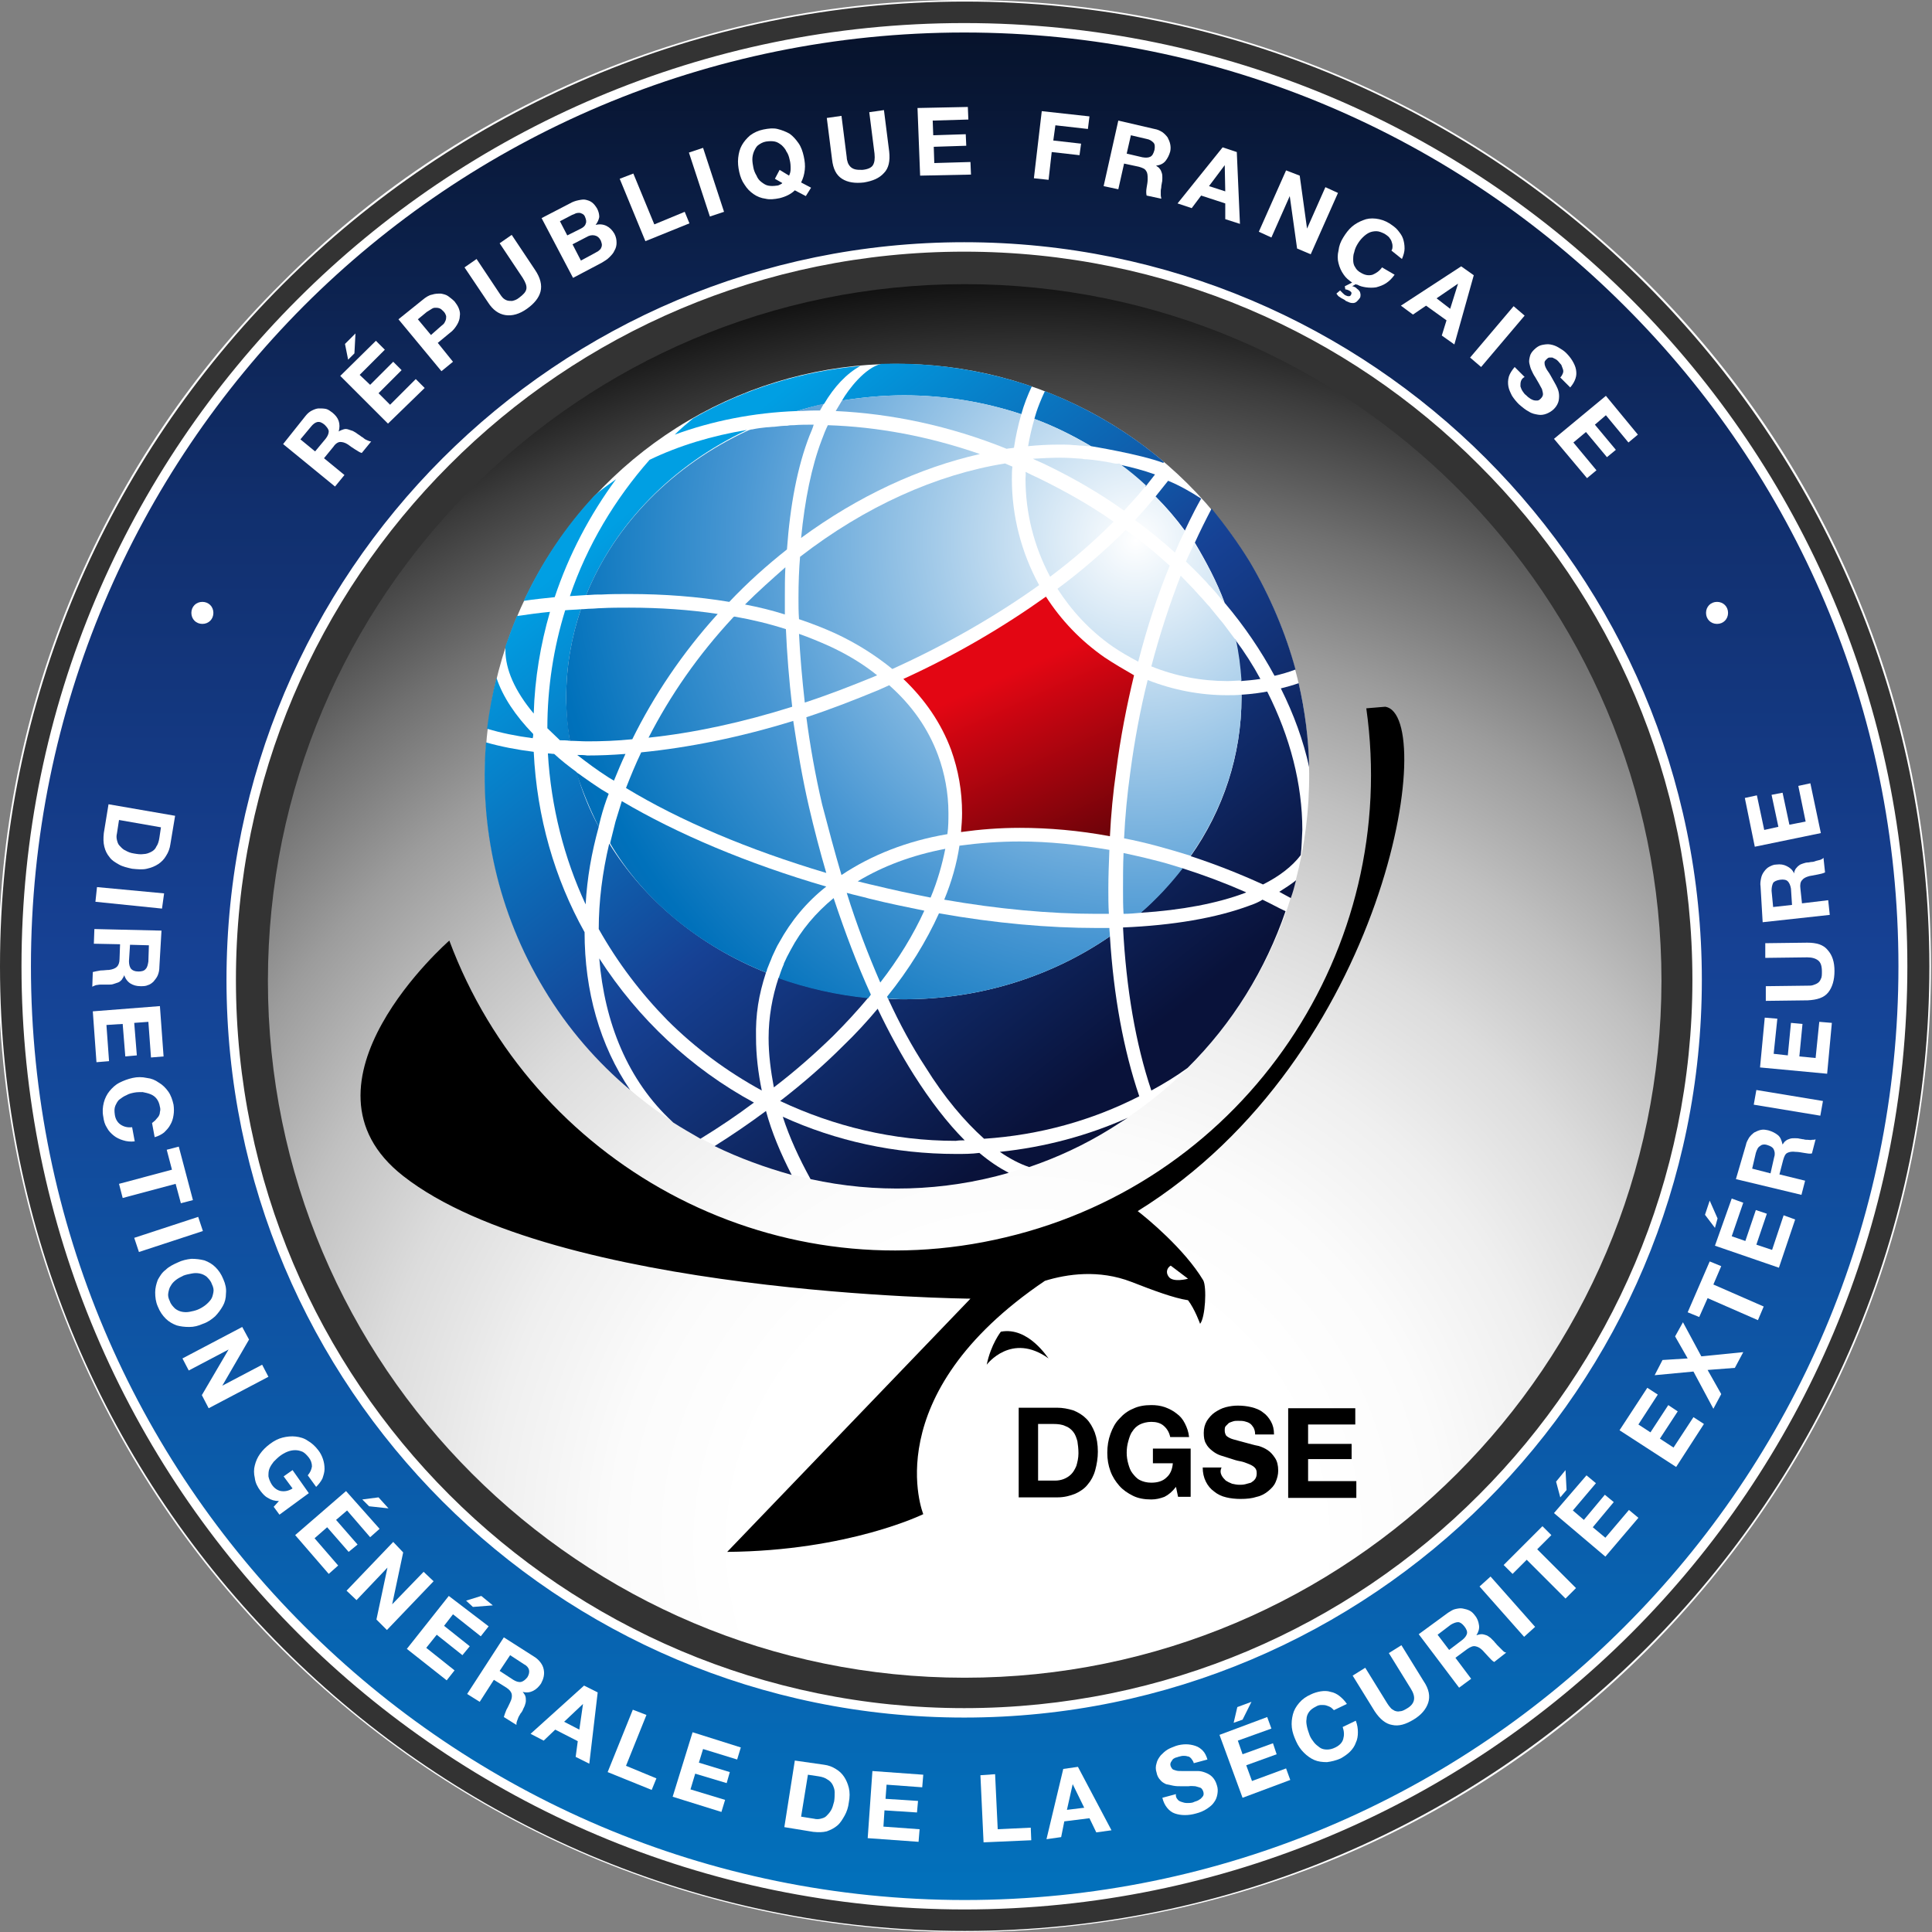 <?xml version="1.0" encoding="utf-8"?>
<!-- Generator: Adobe Illustrator 27.4.1, SVG Export Plug-In . SVG Version: 6.00 Build 0)  -->
<svg version="1.1" id="logo" xmlns="http://www.w3.org/2000/svg" xmlns:xlink="http://www.w3.org/1999/xlink" x="0px" y="0px"
	 viewBox="0 0 368.5 368.5" style="enable-background:new 0 0 368.5 368.5;" xml:space="preserve">
<rect x="0" y="0" width="368.5" height="368.5" fill="#808080" stroke="none"/>
<style type="text/css">
	.st0{fill:#333333;}
	.st1{fill:#FFFFFF;}
	.st2{fill:url(#SVGID_1_);}
	.st3{fill:url(#SVGID_00000173140195054371359420000001871070168629652914_);}
	.st4{fill:url(#SVGID_00000075146443804371059490000014390467235500897206_);}
	.st5{fill:url(#SVGID_00000075872776698851767480000001538604136142890390_);}
	.st6{fill:url(#SVGID_00000067219411264039527720000012647772253165299592_);}
	.st7{fill:url(#SVGID_00000005960456882807494030000016274838778996574107_);}
	.st8{fill:url(#SVGID_00000099631005002340578650000015446937847960572065_);}
	.st9{fill:url(#SVGID_00000166668639420032394310000007614353172215052969_);}
	.st10{fill:url(#SVGID_00000182527476350812404660000006184141041972875658_);}
	.st11{fill:url(#SVGID_00000094608231291782950380000000701449489192761736_);}
	.st12{fill:url(#SVGID_00000010301697623485732390000015692468584907720371_);}
	.st13{fill:url(#SVGID_00000119098485042247909450000001747489204951281062_);}
	.st14{fill:url(#SVGID_00000074400238714166338330000015346690763488153266_);}
	.st15{fill:url(#SVGID_00000088114866524677002010000003252697782768348838_);}
	.st16{fill:url(#SVGID_00000044890280201202814130000005099419368325331590_);}
	.st17{fill:url(#SVGID_00000007404696447383911030000005172733243536467608_);}
	.st18{fill:url(#SVGID_00000097467228165983665660000004357696142689412787_);}
	.st19{fill:url(#SVGID_00000079464685924584374200000011011848355690862980_);}
	.st20{fill:url(#SVGID_00000044170700250867216540000008717440244939638955_);}
	.st21{fill:url(#SVGID_00000176740996220611836730000012170723064360791168_);}
	.st22{fill:url(#SVGID_00000032634526638114179860000009621661813204735382_);}
	.st23{fill:url(#SVGID_00000138541145013896845450000003679821907193272998_);}
	.st24{fill:url(#SVGID_00000000904245455658339750000003577255181872232880_);}
	.st25{fill:url(#SVGID_00000151542787428732767250000016180844806173838510_);}
	.st26{fill:url(#SVGID_00000142856123776999390460000011446523796982468737_);}
	.st27{fill:url(#SVGID_00000053536588803485727400000015538974447427513515_);}
	.st28{fill:url(#SVGID_00000181082174118575751830000000432710117902859929_);}
	.st29{fill:url(#SVGID_00000139983841210741940620000008321662050610279308_);}
	.st30{fill:url(#SVGID_00000136393296812800907270000003037831803704179384_);}
	.st31{fill:url(#SVGID_00000040559159043003187980000014804641458554515364_);}
	.st32{fill:url(#SVGID_00000043422831385752351790000016827366489903635133_);}
	.st33{fill:url(#SVGID_00000127025702588509765490000008078595687866639491_);}
	.st34{fill:url(#SVGID_00000054969814533977697460000015981599541419641514_);}
	.st35{fill:url(#SVGID_00000106843219203166625620000012468381885210928523_);}
	.st36{fill:url(#SVGID_00000113319962879570010980000008454153605879337132_);}
	.st37{fill:url(#SVGID_00000178903413047865303990000008756064692192966560_);}
	.st38{fill:url(#SVGID_00000036230473881000240550000006976414974379118266_);}
	.st39{fill:url(#SVGID_00000116204466639362102020000002357126759833910195_);}
	.st40{fill:url(#SVGID_00000052087968434907207620000010003292335677192635_);}
	.st41{fill:url(#SVGID_00000140699854510794717600000008786836212618743976_);}
	.st42{fill:url(#SVGID_00000015327536016647102430000003871441377319083684_);}
	.st43{fill:url(#SVGID_00000135679495565672471090000007831125765521574076_);}
	.st44{fill:url(#SVGID_00000155853243767406242510000012139140578297134252_);}
	.st45{fill:url(#SVGID_00000106864026983737935120000009788553828376555394_);}
	.st46{fill:url(#SVGID_00000105395841684564261930000016492284900756714427_);}
	.st47{fill:url(#SVGID_00000005984362905610070220000017425679275396860064_);}
	.st48{fill:url(#SVGID_00000048484378992133470640000000371273323384546981_);}
	.st49{fill:url(#SVGID_00000012468321027968188820000005244068708857346433_);}
	.st50{fill:url(#SVGID_00000098904385139237537610000010513094737187387781_);}
	.st51{fill:url(#SVGID_00000098901497284484825910000016577749241264431802_);}
	.st52{fill:url(#SVGID_00000090255262270149450970000016489346119161828775_);}
	.st53{fill:url(#SVGID_00000008147237194446243080000005958285863335832969_);}
	.st54{fill:url(#SVGID_00000029748667510213044180000016159316773495734189_);}
	.st55{fill:url(#SVGID_00000155132331959616231580000016551010336150899389_);}
	.st56{fill:url(#SVGID_00000005978640999354924610000008225284106822843062_);}
	.st57{fill:url(#SVGID_00000058550509987209583920000016050508804331450501_);}
	.st58{fill:url(#SVGID_00000067205289222574490350000005283452458702408622_);}
	.st59{fill:url(#SVGID_00000022524248250415205150000002796999589021620103_);}
	.st60{fill:url(#SVGID_00000081611092904734008690000009230902013225415304_);}
	.st61{fill:url(#SVGID_00000053511893357142160590000001522760965257785224_);}
</style>
<g>
	<g>
		<path class="st0" d="M184,368.4C82.3,368.4-0.2,285.9-0.2,184.3C-0.2,82.6,82.3,0.1,184,0.1c101.7,0,184.1,82.4,184.1,184.1
			C368.1,285.9,285.6,368.4,184,368.4z"/>
		<path class="st1" d="M184,368.5c-24.9,0-49-4.9-71.7-14.5c-21.9-9.3-41.6-22.6-58.6-39.5c-16.9-16.9-30.2-36.6-39.5-58.6
			c-9.6-22.7-14.5-46.8-14.5-71.7c0-24.9,4.9-49,14.5-71.7C23.5,90.6,36.7,70.9,53.7,54C70.6,37,90.3,23.8,112.2,14.5
			C135,4.9,159.1,0,184,0c24.9,0,49,4.9,71.7,14.5c21.9,9.3,41.6,22.6,58.6,39.5c16.9,16.9,30.2,36.6,39.5,58.6
			c9.6,22.7,14.5,46.8,14.5,71.7c0,24.9-4.9,49-14.5,71.7c-9.3,21.9-22.6,41.6-39.5,58.6c-16.9,16.9-36.6,30.2-58.6,39.5
			C233,363.6,208.8,368.5,184,368.5z M184,0.3C82.5,0.3,0,82.8,0,184.3c0,101.4,82.5,184,184,184c101.4,0,184-82.5,184-184
			C367.9,82.8,285.4,0.3,184,0.3z"/>
	</g>
	
		<radialGradient id="SVGID_1_" cx="191.966" cy="302.165" r="267.414" gradientTransform="matrix(0.927 0 0 0.927 18.124 14.289)" gradientUnits="userSpaceOnUse">
		<stop  offset="0.22" style="stop-color:#FFFFFF"/>
		<stop  offset="0.32" style="stop-color:#FBFBFB"/>
		<stop  offset="0.418" style="stop-color:#EFEFEF"/>
		<stop  offset="0.516" style="stop-color:#DCDCDC"/>
		<stop  offset="0.613" style="stop-color:#C0C0C0"/>
		<stop  offset="0.71" style="stop-color:#9C9C9C"/>
		<stop  offset="0.806" style="stop-color:#707070"/>
		<stop  offset="0.903" style="stop-color:#3C3C3C"/>
		<stop  offset="0.997" style="stop-color:#020202"/>
		<stop  offset="1" style="stop-color:#000000"/>
	</radialGradient>
	<path class="st2" d="M184,320c-73.4,0-132.9-59.5-132.9-132.9c0-73.4,59.5-132.9,132.9-132.9c73.4,0,132.9,59.5,132.9,132.9
		C316.8,260.5,257.3,320,184,320z"/>
	<g>
		
			<linearGradient id="SVGID_00000172406721822789839970000002805622686049722538_" gradientUnits="userSpaceOnUse" x1="183.949" y1="377.826" x2="183.949" y2="-53.531">
			<stop  offset="0" style="stop-color:#0075BF"/>
			<stop  offset="0.456" style="stop-color:#164194"/>
			<stop  offset="0.654" style="stop-color:#112F6D"/>
			<stop  offset="1" style="stop-color:#000000"/>
		</linearGradient>
		<path style="fill:url(#SVGID_00000172406721822789839970000002805622686049722538_);" d="M183.9,5.3C85.1,5.3,5,85.4,5,184.3
			c0,98.9,80.1,179,179,179c98.9,0,179-80.1,179-179C362.9,85.4,282.8,5.3,183.9,5.3z M183.9,326.7c-77.2,0-139.8-62.6-139.8-139.8
			c0-77.2,62.6-139.8,139.8-139.8c77.2,0,139.8,62.6,139.8,139.8C323.8,264.1,261.2,326.7,183.9,326.7z"/>
		<path class="st1" d="M4.1,184.3C4.1,84.9,84.6,4.4,183.9,4.4l0,0v0.9v0.9C134.8,6.2,90.2,26.1,58,58.3l0,0
			C25.8,90.6,5.9,135.1,5.9,184.3l0,0c0,49.2,19.9,93.7,52.2,125.9l0,0c32.2,32.2,76.7,52.2,125.9,52.2l0,0
			c49.2,0,93.7-19.9,125.9-52.2l0,0c32.2-32.2,52.2-76.7,52.2-125.9l0,0c0-49.2-19.9-93.7-52.2-125.9l0,0
			C277.6,26.1,233.1,6.2,183.9,6.2l0,0V5.3V4.4c99.4,0,179.9,80.5,179.9,179.9l0,0c0,99.4-80.5,179.9-179.9,179.9l0,0
			C84.6,364.1,4.1,283.6,4.1,184.3L4.1,184.3z M43.2,186.9c0-77.7,63-140.7,140.7-140.7l0,0c77.7,0,140.7,63,140.7,140.7l0,0
			c0,77.7-63,140.7-140.7,140.7l0,0v-0.9v-0.9c38.4,0,73.1-15.5,98.2-40.7l0,0c25.1-25.1,40.7-59.9,40.7-98.2l0,0
			c0-38.4-15.5-73.1-40.7-98.2l0,0C257,63.5,222.3,48,183.9,48l0,0c-38.4,0-73.1,15.5-98.2,40.7l0,0C60.6,113.8,45,148.5,45,186.9
			l0,0c0,38.4,15.6,73.1,40.7,98.2l0,0c25.1,25.1,59.9,40.7,98.2,40.7l0,0v0.9v0.9C106.2,327.6,43.2,264.6,43.2,186.9L43.2,186.9z"
			/>
	</g>
	<g>
		
			<ellipse transform="matrix(1 -6.694239e-03 6.694239e-03 1 -0.987 1.148)" class="st1" cx="171.1" cy="148" rx="78.6" ry="78.6"/>
		
			<linearGradient id="SVGID_00000174564820756562636490000001987356451553740987_" gradientUnits="userSpaceOnUse" x1="181.322" y1="49.601" x2="264.355" y2="161.299" gradientTransform="matrix(0.999 -3.560000e-02 3.560000e-02 0.999 -5.683 9.225)">
			<stop  offset="0" style="stop-color:#009FE3"/>
			<stop  offset="0.533" style="stop-color:#164194"/>
			<stop  offset="1" style="stop-color:#09123A"/>
		</linearGradient>
		<path style="fill:url(#SVGID_00000174564820756562636490000001987356451553740987_);" d="M235.6,122c0.6,2.6,0.9,5.2,1.1,7.9
			c1.2-0.1,2.4-0.2,3.7-0.4C239,126.9,237.4,124.4,235.6,122z"/>
		
			<linearGradient id="SVGID_00000114069083329584778120000006421624786308127126_" gradientUnits="userSpaceOnUse" x1="182.968" y1="48.379" x2="266.001" y2="160.078" gradientTransform="matrix(0.999 -3.560000e-02 3.560000e-02 0.999 -5.683 9.225)">
			<stop  offset="0" style="stop-color:#009FE3"/>
			<stop  offset="0.533" style="stop-color:#164194"/>
			<stop  offset="1" style="stop-color:#09123A"/>
		</linearGradient>
		<path style="fill:url(#SVGID_00000114069083329584778120000006421624786308127126_);" d="M249.7,146.3c-0.1-5.4-0.8-10.7-2-16
			c-1.1,0.4-2.2,0.7-3.4,1C246.8,136.3,248.6,141.3,249.7,146.3z"/>
		
			<linearGradient id="SVGID_00000128460183040656462720000013425911518384852374_" gradientUnits="userSpaceOnUse" x1="165.626" y1="61.349" x2="248.62" y2="172.995" gradientTransform="matrix(0.999 -3.560000e-02 3.560000e-02 0.999 -5.683 9.225)">
			<stop  offset="0" style="stop-color:#009FE3"/>
			<stop  offset="0.533" style="stop-color:#164194"/>
			<stop  offset="1" style="stop-color:#09123A"/>
		</linearGradient>
		<path style="fill:url(#SVGID_00000128460183040656462720000013425911518384852374_);" d="M246.2,171.3c0.4-1.1,0.7-2.2,1-3.4
			c-1,0.8-2.1,1.5-3.2,2.2C244.7,170.5,245.5,170.9,246.2,171.3z"/>
		<path d="M264.2,134.8l-3.6,0.3c6.5,45.8-22.8,90-68.8,100.9c-45.1,10.8-90.3-14.2-106.1-56.6c0,0-31.3,27.3-8.8,44.9
			c29,22.7,108.2,23.4,108.2,23.4l-46.4,48.3c23.2-0.2,37.4-7.2,37.4-7.2s-9.2-22.6,23.2-44.5c4.2-1.3,10.3-2.2,16.5,0.2
			c4.1,1.6,8.1,3.1,10.8,3.5c1.3,1.7,2.3,4.5,2.3,4.5c1-1.2,1.3-7,0.6-8.3c-3.6-6-10.8-11.9-12.5-13.2
			C264.6,201.5,274.4,136.3,264.2,134.8z"/>
		<path class="st1" d="M223.3,241.4c-0.7,0.4-1,1.3-0.4,2.1c0.8,1.2,3.7,0.4,3.7,0.4L223.3,241.4z"/>
		<path d="M190.9,254c0,0-1.9,2.4-2.7,6.3c0,0,4.7-6.3,11.8-1.2C199.9,259.1,196.2,253,190.9,254z"/>
		<g>
			
				<linearGradient id="SVGID_00000116215684981138587450000002038559165027665539_" gradientUnits="userSpaceOnUse" x1="188.334" y1="44.368" x2="271.367" y2="156.066" gradientTransform="matrix(0.999 -3.560000e-02 3.560000e-02 0.999 -5.683 9.225)">
				<stop  offset="0" style="stop-color:#009FE3"/>
				<stop  offset="0.533" style="stop-color:#164194"/>
				<stop  offset="1" style="stop-color:#09123A"/>
			</linearGradient>
			<path style="fill:url(#SVGID_00000116215684981138587450000002038559165027665539_);" d="M233.6,115
				C233.5,114.9,233.6,115.1,233.6,115c3.8,4.5,6.9,9.1,9.5,13.9c1.3-0.3,2.7-0.7,4-1.2c-1.9-7-4.8-13.9-8.7-20.5
				c-2.2-3.6-4.7-7-7.3-10.2c-1.1,2.1-2.2,4.3-3.2,6.5C230.1,107.2,232.1,111,233.6,115z"/>
			
				<linearGradient id="SVGID_00000182488194633221241220000004671865732604418201_" gradientUnits="userSpaceOnUse" x1="94.945" y1="113.783" x2="177.983" y2="225.488" gradientTransform="matrix(0.999 -3.560000e-02 3.560000e-02 0.999 -5.683 9.225)">
				<stop  offset="0" style="stop-color:#009FE3"/>
				<stop  offset="0.533" style="stop-color:#164194"/>
				<stop  offset="1" style="stop-color:#09123A"/>
			</linearGradient>
			<path style="fill:url(#SVGID_00000182488194633221241220000004671865732604418201_);" d="M158.9,197.6c2.4-2.4,4.7-4.9,6.7-7.3
				c-6-0.6-11.7-1.9-17.1-3.8c-1.2,3.6-1.9,7.5-1.9,11.5c0,3.1,0.4,6.2,1,9.4C151.8,204.2,155.5,200.9,158.9,197.6z"/>
			
				<linearGradient id="SVGID_00000083062919744019086320000009710204324581511089_" gradientUnits="userSpaceOnUse" x1="196.056" y1="51.774" x2="264.267" y2="143.534" gradientTransform="matrix(0.999 -3.560000e-02 3.560000e-02 0.999 -5.683 9.225)">
				<stop  offset="0" style="stop-color:#009FE3"/>
				<stop  offset="0.533" style="stop-color:#164194"/>
				<stop  offset="1" style="stop-color:#09123A"/>
			</linearGradient>
			<path style="fill:url(#SVGID_00000083062919744019086320000009710204324581511089_);" d="M220.4,94.7c2,2,3.9,4.2,5.6,6.5
				c0,0,1.3-2.9,3.1-6.1c0,0,0,0,0,0c-2-1.3-4.1-2.5-6.3-3.4"/>
			
				<linearGradient id="SVGID_00000117675562627960956720000009883605939034440107_" gradientUnits="userSpaceOnUse" x1="94.684" y1="113.994" x2="177.712" y2="225.685" gradientTransform="matrix(0.999 -3.560000e-02 3.560000e-02 0.999 -5.683 9.225)">
				<stop  offset="0" style="stop-color:#009FE3"/>
				<stop  offset="0.533" style="stop-color:#164194"/>
				<stop  offset="1" style="stop-color:#09123A"/>
			</linearGradient>
			<path style="fill:url(#SVGID_00000117675562627960956720000009883605939034440107_);" d="M184,217.5c-3.3-3.3-6.6-7.6-9.7-12.5
				c-2.4-3.8-4.7-8-6.9-12.6c-2,2.4-4.2,4.8-6.6,7.1c-3.6,3.6-7.6,7.1-12,10.5c10.2,4.8,21.5,7.6,33.5,7.6
				C182.9,217.5,183.5,217.5,184,217.5z"/>
			
				<linearGradient id="SVGID_00000155119473308755956790000004942406057820791482_" gradientUnits="userSpaceOnUse" x1="152.762" y1="70.796" x2="235.804" y2="182.505" gradientTransform="matrix(0.999 -3.560000e-02 3.560000e-02 0.999 -5.683 9.225)">
				<stop  offset="0" style="stop-color:#009FE3"/>
				<stop  offset="0.533" style="stop-color:#164194"/>
				<stop  offset="1" style="stop-color:#09123A"/>
			</linearGradient>
			<path style="fill:url(#SVGID_00000155119473308755956790000004942406057820791482_);" d="M217.5,174.1c7.9-0.5,14.7-1.8,20-3.8
				c0.1,0,0.1-0.1,0.2-0.1c-4.1-1.8-8.1-3.3-12.2-4.6C223.1,168.6,220.5,171.5,217.5,174.1z"/>
			
				<linearGradient id="SVGID_00000093152947430394925100000006287634947221659547_" gradientUnits="userSpaceOnUse" x1="185.718" y1="46.313" x2="268.744" y2="158.002" gradientTransform="matrix(0.999 -3.560000e-02 3.560000e-02 0.999 -5.683 9.225)">
				<stop  offset="0" style="stop-color:#009FE3"/>
				<stop  offset="0.533" style="stop-color:#164194"/>
				<stop  offset="1" style="stop-color:#09123A"/>
			</linearGradient>
			<path style="fill:url(#SVGID_00000093152947430394925100000006287634947221659547_);" d="M197.3,79.9c3.8,1.4,7.4,3.2,10.8,5.2
				c-0.1,0,9.3,1.5,13.8,3.2c0-0.1,0.1-0.1,0.1-0.2c-6.8-5.8-14.5-10.3-22.7-13.5C197.7,78,197.3,79.9,197.3,79.9z"/>
			
				<linearGradient id="SVGID_00000181046627519329446040000001964125449418972088_" gradientUnits="userSpaceOnUse" x1="149.775" y1="72.706" x2="229.651" y2="180.157" gradientTransform="matrix(0.999 -3.560000e-02 3.560000e-02 0.999 -5.683 9.225)">
				<stop  offset="0" style="stop-color:#009FE3"/>
				<stop  offset="0.533" style="stop-color:#164194"/>
				<stop  offset="1" style="stop-color:#09123A"/>
			</linearGradient>
			<path style="fill:url(#SVGID_00000181046627519329446040000001964125449418972088_);" d="M157.1,77.1c0,0,0,0,0.1-0.1
				c1.9-3.2,4.2-5.7,6.9-7.2c-10.9,1-21.8,4.2-31.9,10c-1.2,1-2.4,2-3.5,3.1c7.1-2.6,15-4.2,23.3-4.5
				C153.7,77.9,155.4,77.4,157.1,77.1z"/>
			
				<linearGradient id="SVGID_00000134948207611825221920000000334947439322794385_" gradientUnits="userSpaceOnUse" x1="170.839" y1="57.48" x2="253.645" y2="168.874" gradientTransform="matrix(0.999 -3.560000e-02 3.560000e-02 0.999 -5.683 9.225)">
				<stop  offset="0" style="stop-color:#009FE3"/>
				<stop  offset="0.533" style="stop-color:#164194"/>
				<stop  offset="1" style="stop-color:#09123A"/>
			</linearGradient>
			<path style="fill:url(#SVGID_00000134948207611825221920000000334947439322794385_);" d="M160.6,76.4
				C160.7,76.3,160.6,76.4,160.6,76.4c3.8-0.6,7.8-1,11.8-1c7.9,0,15.4,1.3,22.4,3.6c0,0,0,0,0,0c0.5-1.8,1.2-3.6,2-5.3
				c-9.1-3.1-18.8-4.6-28.5-4.3l-0.2,0C165,70.1,161.8,74.3,160.6,76.4z"/>
			
				<linearGradient id="SVGID_00000078012371366479745510000016447226084891824281_" gradientUnits="userSpaceOnUse" x1="99.908" y1="110.102" x2="182.934" y2="221.79" gradientTransform="matrix(0.999 -3.560000e-02 3.560000e-02 0.999 -5.683 9.225)">
				<stop  offset="0" style="stop-color:#009FE3"/>
				<stop  offset="0.533" style="stop-color:#164194"/>
				<stop  offset="1" style="stop-color:#09123A"/>
			</linearGradient>
			<path style="fill:url(#SVGID_00000078012371366479745510000016447226084891824281_);" d="M110.8,116.2c-1,0.1-2,0.1-3,0.2
				c-2.2,7.1-3.4,14.7-3.4,22.5c0.8,0.8,1.6,1.5,2.4,2.3c0.6,0,1.3,0,1.9,0.1c-0.4-2.7-0.7-5.5-0.7-8.3
				C108,127.2,109,121.5,110.8,116.2z"/>
			
				<linearGradient id="SVGID_00000116917169605097206320000004170174179810453924_" gradientUnits="userSpaceOnUse" x1="187.415" y1="45.036" x2="270.462" y2="156.754" gradientTransform="matrix(0.999 -3.560000e-02 3.560000e-02 0.999 -5.683 9.225)">
				<stop  offset="0" style="stop-color:#009FE3"/>
				<stop  offset="0.533" style="stop-color:#164194"/>
				<stop  offset="1" style="stop-color:#09123A"/>
			</linearGradient>
			<path style="fill:url(#SVGID_00000116917169605097206320000004170174179810453924_);" d="M213.4,88.6c1.8,1.3,3.5,2.7,5.1,4.2
				c0.6-0.8,1.2-1.5,1.8-2.3C218.1,89.7,215.8,89.1,213.4,88.6z"/>
			
				<linearGradient id="SVGID_00000005959594935164706790000000405271781081114262_" gradientUnits="userSpaceOnUse" x1="85.762" y1="120.609" x2="168.803" y2="232.318" gradientTransform="matrix(0.999 -3.560000e-02 3.560000e-02 0.999 -5.683 9.225)">
				<stop  offset="0" style="stop-color:#009FE3"/>
				<stop  offset="0.533" style="stop-color:#164194"/>
				<stop  offset="1" style="stop-color:#09123A"/>
			</linearGradient>
			<path style="fill:url(#SVGID_00000005959594935164706790000000405271781081114262_);" d="M114.2,157.7
				C114.2,157.8,114.3,157.5,114.2,157.7c-1.8-3.3-3.2-6.8-4.2-10.4c0,0,0,0-0.1-0.1c-1.5-1.1-2.9-2.2-4.2-3.4
				c-0.4,0-0.8-0.1-1.2-0.1c0.6,10.2,3.1,20,7.2,28.8C112,167.4,112.8,162.8,114.2,157.7z"/>
			
				<linearGradient id="SVGID_00000009554703363241197840000007182402803743361962_" gradientUnits="userSpaceOnUse" x1="125.794" y1="90.195" x2="201.137" y2="191.55" gradientTransform="matrix(0.999 -3.560000e-02 3.560000e-02 0.999 -5.683 9.225)">
				<stop  offset="0" style="stop-color:#009FE3"/>
				<stop  offset="0.533" style="stop-color:#164194"/>
				<stop  offset="1" style="stop-color:#09123A"/>
			</linearGradient>
			<path style="fill:url(#SVGID_00000009554703363241197840000007182402803743361962_);" d="M111.8,113.5
				C111.1,113.5,111.8,113.5,111.8,113.5c5.5-13.6,16.5-24.8,30.7-31.5c-6.7,1.1-13,3-18.6,5.7c-6.6,7.5-11.9,16.3-15.2,26
				C110.5,113.6,110.1,113.6,111.8,113.5z"/>
			
				<linearGradient id="SVGID_00000084491306286274401600000008701006508173694143_" gradientUnits="userSpaceOnUse" x1="122.08" y1="93.624" x2="205.112" y2="205.32" gradientTransform="matrix(0.999 -3.560000e-02 3.560000e-02 0.999 -5.683 9.225)">
				<stop  offset="0" style="stop-color:#009FE3"/>
				<stop  offset="0.533" style="stop-color:#164194"/>
				<stop  offset="1" style="stop-color:#09123A"/>
			</linearGradient>
			<path style="fill:url(#SVGID_00000084491306286274401600000008701006508173694143_);" d="M211.7,178.6c-10.9,7.5-24.5,12-39.3,12
				c-1,0-2,0-3-0.1c2.2,4.8,4.6,9.2,7.1,13c3.6,5.8,7.5,10.4,11.2,13.7c10.6-0.7,20.6-3.5,29.6-8.1c-3-8.8-4.9-19.2-5.6-30.5V178.6z
				"/>
			
				<linearGradient id="SVGID_00000069380234814243785090000017266673431947245241_" gradientUnits="userSpaceOnUse" x1="115.089" y1="98.787" x2="198.137" y2="210.505" gradientTransform="matrix(0.999 -3.560000e-02 3.560000e-02 0.999 -5.683 9.225)">
				<stop  offset="0" style="stop-color:#009FE3"/>
				<stop  offset="0.533" style="stop-color:#164194"/>
				<stop  offset="1" style="stop-color:#09123A"/>
			</linearGradient>
			<path style="fill:url(#SVGID_00000069380234814243785090000017266673431947245241_);" d="M196.3,222.6c5.3-1.8,10.5-4.2,15.5-7.3
				c1.1-0.7,2.2-1.4,3.3-2.1c-7.6,3.4-15.8,5.6-24.4,6.5C192.6,221,194.5,222,196.3,222.6z"/>
			
				<linearGradient id="SVGID_00000084513314835479311780000017626341842266442387_" gradientUnits="userSpaceOnUse" x1="92.661" y1="115.484" x2="175.697" y2="227.187" gradientTransform="matrix(0.999 -3.560000e-02 3.560000e-02 0.999 -5.683 9.225)">
				<stop  offset="0" style="stop-color:#009FE3"/>
				<stop  offset="0.533" style="stop-color:#164194"/>
				<stop  offset="1" style="stop-color:#09123A"/>
			</linearGradient>
			<path style="fill:url(#SVGID_00000084513314835479311780000017626341842266442387_);" d="M182.4,220.1c-11.8,0-23-2.5-33.1-7.1
				c1.3,4,3.1,7.9,5.3,11.9c12.3,2.7,25.3,2.4,37.8-1.2c-1.9-1-3.7-2.2-5.6-3.8C185.3,220.1,183.8,220.1,182.4,220.1z"/>
			
				<linearGradient id="SVGID_00000056407922703762336000000010528672953072649640_" gradientUnits="userSpaceOnUse" x1="173.19" y1="63.73" x2="252.11" y2="169.895" gradientTransform="matrix(0.999 -3.560000e-02 3.560000e-02 0.999 -5.683 9.225)">
				<stop  offset="0" style="stop-color:#009FE3"/>
				<stop  offset="0.533" style="stop-color:#164194"/>
				<stop  offset="1" style="stop-color:#09123A"/>
			</linearGradient>
			<path style="fill:url(#SVGID_00000056407922703762336000000010528672953072649640_);" d="M236.8,132.5c0,0.2,0,0.3,0,0.5
				c0,11.1-3.5,21.5-9.7,30.3c0,0,0,0,0,0c4.6,1.5,9.2,3.3,13.8,5.4c3.2-1.6,5.6-3.5,7.2-5.6c0.2-1.6,0.2-3.2,0.3-4.8
				c0-8.7-2.3-17.7-6.7-26.4C239.1,132.4,236.8,132.5,236.8,132.5z"/>
			
				<linearGradient id="SVGID_00000119117852712660929170000009034684722678863512_" gradientUnits="userSpaceOnUse" x1="77.031" y1="127.099" x2="160.068" y2="238.804" gradientTransform="matrix(0.999 -3.560000e-02 3.560000e-02 0.999 -5.683 9.225)">
				<stop  offset="0" style="stop-color:#009FE3"/>
				<stop  offset="0.533" style="stop-color:#164194"/>
				<stop  offset="1" style="stop-color:#09123A"/>
			</linearGradient>
			<path style="fill:url(#SVGID_00000119117852712660929170000009034684722678863512_);" d="M136.3,218.6c4.7,2.3,9.7,4.1,14.7,5.5
				c-2.1-4.1-3.8-8.1-4.9-12.2C143,214.2,139.8,216.4,136.3,218.6z"/>
			
				<linearGradient id="SVGID_00000093138199019653715880000000959348603497046704_" gradientUnits="userSpaceOnUse" x1="146.443" y1="75.494" x2="229.485" y2="187.205" gradientTransform="matrix(0.999 -3.560000e-02 3.560000e-02 0.999 -5.683 9.225)">
				<stop  offset="0" style="stop-color:#009FE3"/>
				<stop  offset="0.533" style="stop-color:#164194"/>
				<stop  offset="1" style="stop-color:#09123A"/>
			</linearGradient>
			<path style="fill:url(#SVGID_00000093138199019653715880000000959348603497046704_);" d="M238.4,172.7
				c-6.4,2.4-14.7,3.8-24.2,4.2c0.6,11.6,2.4,22.2,5.4,31.1c2.4-1.3,4.7-2.7,6.9-4.3c8.6-8.5,14.9-18.8,18.7-29.9
				c-1.5-0.7-2.9-1.5-4.4-2.2C240.2,172,239.3,172.4,238.4,172.7z"/>
			
				<linearGradient id="SVGID_00000047035169880025562180000009568541156204064647_" gradientUnits="userSpaceOnUse" x1="77.323" y1="126.883" x2="160.361" y2="238.588" gradientTransform="matrix(0.999 -3.560000e-02 3.560000e-02 0.999 -5.683 9.225)">
				<stop  offset="0" style="stop-color:#009FE3"/>
				<stop  offset="0.533" style="stop-color:#164194"/>
				<stop  offset="1" style="stop-color:#09123A"/>
			</linearGradient>
			<path style="fill:url(#SVGID_00000047035169880025562180000009568541156204064647_);" d="M101.8,143.4c-3.2-0.4-6.3-1-9.1-1.8
				c-1.3,15.9,2.2,32.4,11.1,47.1c4.5,7.5,10.1,13.9,16.4,19.2c-5.8-8.5-8.7-18.9-8.7-30.1C105.8,167.6,102.4,155.9,101.8,143.4z"/>
			
				<linearGradient id="SVGID_00000116943380841368279560000014669427629242694830_" gradientUnits="userSpaceOnUse" x1="75.156" y1="128.501" x2="158.186" y2="240.196" gradientTransform="matrix(0.999 -3.560000e-02 3.560000e-02 0.999 -5.683 9.225)">
				<stop  offset="0" style="stop-color:#009FE3"/>
				<stop  offset="0.533" style="stop-color:#164194"/>
				<stop  offset="1" style="stop-color:#09123A"/>
			</linearGradient>
			<path style="fill:url(#SVGID_00000116943380841368279560000014669427629242694830_);" d="M114.3,182.8c1,12.2,5.4,23.3,14,31.2
				l0.1,0.1c1.7,1.1,3.5,2.1,5.2,3.1c3.6-2.2,7-4.5,10.2-6.9C131.8,203.8,121.7,194.3,114.3,182.8z"/>
			
				<linearGradient id="SVGID_00000149363236614778416760000005038657247679209644_" gradientUnits="userSpaceOnUse" x1="112.91" y1="100.431" x2="195.956" y2="212.148" gradientTransform="matrix(0.999 -3.560000e-02 3.560000e-02 0.999 -5.683 9.225)">
				<stop  offset="0" style="stop-color:#009FE3"/>
				<stop  offset="0.533" style="stop-color:#164194"/>
				<stop  offset="1" style="stop-color:#09123A"/>
			</linearGradient>
			<path style="fill:url(#SVGID_00000149363236614778416760000005038657247679209644_);" d="M117.5,91.4c-1.4,1-2.8,2-4.1,3.1
				c-5.6,6-10.1,12.8-13.5,20.1c2-0.3,4-0.5,5.9-0.7C108.5,105.8,112.5,98.2,117.5,91.4z"/>
			
				<linearGradient id="SVGID_00000133503370088958027300000013223504721275606410_" gradientUnits="userSpaceOnUse" x1="97.85" y1="111.626" x2="180.884" y2="223.326" gradientTransform="matrix(0.999 -3.560000e-02 3.560000e-02 0.999 -5.683 9.225)">
				<stop  offset="0" style="stop-color:#009FE3"/>
				<stop  offset="0.533" style="stop-color:#164194"/>
				<stop  offset="1" style="stop-color:#09123A"/>
			</linearGradient>
			<path style="fill:url(#SVGID_00000133503370088958027300000013223504721275606410_);" d="M104.9,116.7c-2.1,0.2-4.2,0.5-6.3,0.8
				c-0.8,1.9-1.5,3.8-2.2,5.8c0,0.3,0,0.5,0,0.7c0,3.7,1.8,7.8,5.4,12.1C102,129.4,103.1,122.9,104.9,116.7z"/>
			
				<linearGradient id="SVGID_00000008849260214746261150000001293308524108382872_" gradientUnits="userSpaceOnUse" x1="88.013" y1="118.938" x2="171.051" y2="230.643" gradientTransform="matrix(0.999 -3.560000e-02 3.560000e-02 0.999 -5.683 9.225)">
				<stop  offset="0" style="stop-color:#009FE3"/>
				<stop  offset="0.533" style="stop-color:#164194"/>
				<stop  offset="1" style="stop-color:#09123A"/>
			</linearGradient>
			<path style="fill:url(#SVGID_00000008849260214746261150000001293308524108382872_);" d="M101.7,140c-3.4-3.5-5.8-7.1-7-10.7
				c-0.8,3.2-1.4,6.4-1.8,9.7c2.7,0.8,5.6,1.4,8.7,1.8C101.7,140.5,101.7,140.2,101.7,140z"/>
			
				<linearGradient id="SVGID_00000124154921116242796840000015002270232716661428_" gradientUnits="userSpaceOnUse" x1="86.595" y1="119.997" x2="169.627" y2="231.695" gradientTransform="matrix(0.999 -3.560000e-02 3.560000e-02 0.999 -5.683 9.225)">
				<stop  offset="0" style="stop-color:#009FE3"/>
				<stop  offset="0.533" style="stop-color:#164194"/>
				<stop  offset="1" style="stop-color:#09123A"/>
			</linearGradient>
			<path style="fill:url(#SVGID_00000124154921116242796840000015002270232716661428_);" d="M146.1,185.5
				c-12.7-5.1-23.2-13.8-29.9-24.6c-1.3,5.5-2,11-2,16.3c3.6,6.4,8,12.2,13.1,17.4c5.3,5.3,11.4,9.8,18,13.4
				c-0.7-3.4-1.1-6.8-1.1-10.1C144.1,193.5,144.7,189.8,146.1,185.5C146,185.8,146.1,185.3,146.1,185.5z"/>
			
				<linearGradient id="SVGID_00000060011372822887151850000001804382547616648070_" gradientUnits="userSpaceOnUse" x1="227.579" y1="103.902" x2="227.816" y2="103.593">
				<stop  offset="0" style="stop-color:#000000"/>
				<stop  offset="0.212" style="stop-color:#261E19"/>
				<stop  offset="0.499" style="stop-color:#6F645F"/>
				<stop  offset="0.735" style="stop-color:#B6AFAC"/>
				<stop  offset="0.908" style="stop-color:#EAE7E7"/>
				<stop  offset="1" style="stop-color:#FFFFFF"/>
			</linearGradient>
			<path style="fill:url(#SVGID_00000060011372822887151850000001804382547616648070_);" d="M227.8,103.6
				C227.8,103.6,227.8,103.6,227.8,103.6C227.8,103.6,227.8,103.6,227.8,103.6z"/>
			
				<linearGradient id="SVGID_00000085934824736995643810000011541154740747232702_" gradientUnits="userSpaceOnUse" x1="115.081" y1="162.293" x2="131.695" y2="140.73">
				<stop  offset="0" style="stop-color:#000000"/>
				<stop  offset="0.212" style="stop-color:#261E19"/>
				<stop  offset="0.499" style="stop-color:#6F645F"/>
				<stop  offset="0.735" style="stop-color:#B6AFAC"/>
				<stop  offset="0.908" style="stop-color:#EAE7E7"/>
				<stop  offset="1" style="stop-color:#FFFFFF"/>
			</linearGradient>
			<path style="fill:url(#SVGID_00000085934824736995643810000011541154740747232702_);" d="M116.1,160.9
				C116.1,160.9,116.1,160.9,116.1,160.9C116.1,160.9,116.1,161,116.1,160.9C116.1,161,116.1,160.9,116.1,160.9z"/>
			
				<linearGradient id="SVGID_00000095326339006420523200000006428505767843464098_" gradientUnits="userSpaceOnUse" x1="194.345" y1="126.169" x2="220.428" y2="190.187" gradientTransform="matrix(0.999 -3.560000e-02 3.560000e-02 0.999 -5.683 9.225)">
				<stop  offset="0" style="stop-color:#E30613"/>
				<stop  offset="1" style="stop-color:#000000"/>
			</linearGradient>
			<path style="fill:url(#SVGID_00000095326339006420523200000006428505767843464098_);" d="M210.7,125.4
				c-4.6-3.2-8.3-7.1-11.2-11.6c-8,5.7-17.1,11.1-27.2,15.7c4.1,3.9,7.2,8.4,9.1,13.5c1.4,3.9,2.1,7.9,2.1,12.1
				c0,1.2-0.1,2.4-0.2,3.6c3.6-0.5,7.3-0.8,11.2-0.8c5.5,0,11.3,0.5,17.2,1.6c0.2-4.1,0.6-8.3,1.2-12.5c0.8-6.3,2-12.4,3.4-18.2
				C214.4,127.7,212.5,126.6,210.7,125.4z"/>
			<g>
				
					<radialGradient id="SVGID_00000033356346726050376530000008805118535480800415_" cx="214.176" cy="95.778" r="222.577" gradientTransform="matrix(0.927 0 0 0.927 18.124 14.289)" gradientUnits="userSpaceOnUse">
					<stop  offset="0" style="stop-color:#FFFFFF"/>
					<stop  offset="0.368" style="stop-color:#4997D3"/>
					<stop  offset="0.544" style="stop-color:#0071BB"/>
					<stop  offset="0.885" style="stop-color:#164194"/>
					<stop  offset="1" style="stop-color:#153D8A"/>
				</radialGradient>
				<path style="fill:url(#SVGID_00000033356346726050376530000008805118535480800415_);" d="M142.1,115.3c2.6,0.5,5.1,1.1,7.6,1.9
					c0-1.1,0-2.2,0-3.3c0-1.9,0-3.8,0.1-5.7C147.2,110.5,144.6,112.8,142.1,115.3z"/>
				<g>
					
						<radialGradient id="SVGID_00000108291724038945068660000002447268116251661987_" cx="214.189" cy="95.772" r="222.611" gradientTransform="matrix(0.927 0 0 0.927 18.124 14.289)" gradientUnits="userSpaceOnUse">
						<stop  offset="0" style="stop-color:#FFFFFF"/>
						<stop  offset="0.368" style="stop-color:#4997D3"/>
						<stop  offset="0.544" style="stop-color:#0071BB"/>
						<stop  offset="0.885" style="stop-color:#164194"/>
						<stop  offset="1" style="stop-color:#153D8A"/>
					</radialGradient>
					<path style="fill:url(#SVGID_00000108291724038945068660000002447268116251661987_);" d="M152,78.4c1.1,0,2.2-0.1,3.3-0.1
						c0.4,0,0.7,0,1.1,0c0.2-0.4,0.5-0.8,0.7-1.3C155.4,77.4,153.7,77.9,152,78.4z"/>
					
						<radialGradient id="SVGID_00000137842068914112982550000010834384823184178618_" cx="214.164" cy="95.778" r="222.536" gradientTransform="matrix(0.927 0 0 0.927 18.124 14.289)" gradientUnits="userSpaceOnUse">
						<stop  offset="0" style="stop-color:#FFFFFF"/>
						<stop  offset="0.368" style="stop-color:#4997D3"/>
						<stop  offset="0.544" style="stop-color:#0071BB"/>
						<stop  offset="0.885" style="stop-color:#164194"/>
						<stop  offset="1" style="stop-color:#153D8A"/>
					</radialGradient>
					<path style="fill:url(#SVGID_00000137842068914112982550000010834384823184178618_);" d="M152.3,114c0,1.3,0,2.7,0.1,4.1
						c2.4,0.8,4.7,1.7,6.9,2.7c4.1,1.9,7.7,4.2,10.9,6.8c10.4-4.7,19.9-10.2,28-16c-3.4-6.2-5.2-13.2-5.2-20.2c0-0.8,0-1.6,0.1-2.4
						c-0.5-0.2-0.9-0.4-1.4-0.6c-13.1,2.1-26.7,8.2-39.1,17.8C152.4,108.6,152.3,111.2,152.3,114z"/>
					
						<radialGradient id="SVGID_00000115481897273098770220000006745848329615289785_" cx="214.164" cy="95.776" r="222.579" gradientTransform="matrix(0.927 0 0 0.927 18.124 14.289)" gradientUnits="userSpaceOnUse">
						<stop  offset="0" style="stop-color:#FFFFFF"/>
						<stop  offset="0.368" style="stop-color:#4997D3"/>
						<stop  offset="0.544" style="stop-color:#0071BB"/>
						<stop  offset="0.885" style="stop-color:#164194"/>
						<stop  offset="1" style="stop-color:#153D8A"/>
					</radialGradient>
					<path style="fill:url(#SVGID_00000115481897273098770220000006745848329615289785_);" d="M195.6,91.3c0,6.5,1.6,12.9,4.7,18.7
						c4.4-3.3,8.3-6.7,11.8-10.2c0.1-0.1,0.2-0.2,0.3-0.3c-4.4-3.1-9.2-5.8-14.3-8.3c-0.9-0.4-1.7-0.8-2.5-1.2
						C195.7,90.4,195.6,90.9,195.6,91.3z"/>
					
						<radialGradient id="SVGID_00000094612534774159310420000013835711807931086734_" cx="214.165" cy="95.781" r="222.527" gradientTransform="matrix(0.927 0 0 0.927 18.124 14.289)" gradientUnits="userSpaceOnUse">
						<stop  offset="0" style="stop-color:#FFFFFF"/>
						<stop  offset="0.368" style="stop-color:#4997D3"/>
						<stop  offset="0.544" style="stop-color:#0071BB"/>
						<stop  offset="0.885" style="stop-color:#164194"/>
						<stop  offset="1" style="stop-color:#153D8A"/>
					</radialGradient>
					<path style="fill:url(#SVGID_00000094612534774159310420000013835711807931086734_);" d="M236.8,133c0-0.2,0-0.3,0-0.5
						c-0.9,0.1-1.8,0.1-2.8,0.1c-5.1,0-10.3-1-15.1-2.9c-1.4,5.6-2.5,11.5-3.3,17.5c-0.6,4.3-1,8.5-1.2,12.7c4.2,0.8,8.4,2,12.6,3.3
						c0,0,0.1,0,0.1,0C233.2,154.5,236.8,144.1,236.8,133z"/>
					
						<radialGradient id="SVGID_00000178183261975705890280000007679510910199682959_" cx="214.163" cy="95.767" r="222.479" gradientTransform="matrix(0.927 0 0 0.927 18.124 14.289)" gradientUnits="userSpaceOnUse">
						<stop  offset="0" style="stop-color:#FFFFFF"/>
						<stop  offset="0.368" style="stop-color:#4997D3"/>
						<stop  offset="0.544" style="stop-color:#0071BB"/>
						<stop  offset="0.885" style="stop-color:#164194"/>
						<stop  offset="1" style="stop-color:#153D8A"/>
					</radialGradient>
					<path style="fill:url(#SVGID_00000178183261975705890280000007679510910199682959_);" d="M197.3,79.9c-0.5,1.7-0.9,3.4-1.2,5.2
						c2-0.2,4-0.3,6-0.3c0.9,0,1.8,0,2.7,0.1c0.5,0,1,0.1,1.5,0.1c0.4,0,0.9,0.1,1.3,0.1c0.1,0,0.3,0,0.4,0
						C204.7,83.1,201.1,81.3,197.3,79.9z"/>
					
						<radialGradient id="SVGID_00000047033993645331946730000004140171007780791994_" cx="214.168" cy="95.794" r="222.51" gradientTransform="matrix(0.927 0 0 0.927 18.124 14.289)" gradientUnits="userSpaceOnUse">
						<stop  offset="0" style="stop-color:#FFFFFF"/>
						<stop  offset="0.368" style="stop-color:#4997D3"/>
						<stop  offset="0.544" style="stop-color:#0071BB"/>
						<stop  offset="0.885" style="stop-color:#164194"/>
						<stop  offset="1" style="stop-color:#153D8A"/>
					</radialGradient>
					<path style="fill:url(#SVGID_00000047033993645331946730000004140171007780791994_);" d="M165.8,171.4
						c-1.4-0.4-2.9-0.7-4.3-1.1c1.9,6.1,4.1,11.8,6.4,17.1c3.5-4.5,6.3-9.1,8.4-13.7C172.9,173,169.4,172.3,165.8,171.4z"/>
					
						<radialGradient id="SVGID_00000124856058167987308260000004895943838837289600_" cx="214.163" cy="95.776" r="222.559" gradientTransform="matrix(0.927 0 0 0.927 18.124 14.289)" gradientUnits="userSpaceOnUse">
						<stop  offset="0" style="stop-color:#FFFFFF"/>
						<stop  offset="0.368" style="stop-color:#4997D3"/>
						<stop  offset="0.544" style="stop-color:#0071BB"/>
						<stop  offset="0.885" style="stop-color:#164194"/>
						<stop  offset="1" style="stop-color:#153D8A"/>
					</radialGradient>
					<path style="fill:url(#SVGID_00000124856058167987308260000004895943838837289600_);" d="M235.4,121.7
						c-0.7-0.9-1.4-1.9-2.1-2.8c-0.2-0.2-0.3-0.4-0.5-0.6c-0.6-0.7-1.2-1.5-1.8-2.2c-0.2-0.3-0.5-0.6-0.7-0.8
						c-0.6-0.7-1.2-1.4-1.8-2c-0.2-0.3-0.5-0.5-0.7-0.8c-0.9-0.9-1.7-1.8-2.6-2.7c-2.1,5.4-4,11.2-5.6,17.3
						c4.7,1.9,9.6,2.8,14.5,2.8c0.9,0,1.8-0.1,2.7-0.1c-0.2-2.7-0.5-5.3-1.1-7.9C235.5,121.9,235.5,121.8,235.4,121.7z"/>
					
						<radialGradient id="SVGID_00000005968945449776472600000002300852415458957498_" cx="214.163" cy="95.776" r="222.542" gradientTransform="matrix(0.927 0 0 0.927 18.124 14.289)" gradientUnits="userSpaceOnUse">
						<stop  offset="0" style="stop-color:#FFFFFF"/>
						<stop  offset="0.368" style="stop-color:#4997D3"/>
						<stop  offset="0.544" style="stop-color:#0071BB"/>
						<stop  offset="0.885" style="stop-color:#164194"/>
						<stop  offset="1" style="stop-color:#153D8A"/>
					</radialGradient>
					<path style="fill:url(#SVGID_00000005968945449776472600000002300852415458957498_);" d="M219.9,164c-1.9-0.5-3.8-0.9-5.6-1.3
						c-0.1,2.3-0.1,4.6-0.1,6.9c0,1.6,0,3.2,0.1,4.7c1.1,0,2.2-0.1,3.3-0.2c3-2.6,5.6-5.4,8-8.5c-0.1,0-0.3-0.1-0.4-0.1
						C223.3,164.9,221.6,164.4,219.9,164z"/>
					
						<radialGradient id="SVGID_00000139987614923048093850000009344124217093736357_" cx="214.165" cy="95.782" r="222.534" gradientTransform="matrix(0.927 0 0 0.927 18.124 14.289)" gradientUnits="userSpaceOnUse">
						<stop  offset="0" style="stop-color:#FFFFFF"/>
						<stop  offset="0.368" style="stop-color:#4997D3"/>
						<stop  offset="0.544" style="stop-color:#0071BB"/>
						<stop  offset="0.885" style="stop-color:#164194"/>
						<stop  offset="1" style="stop-color:#153D8A"/>
					</radialGradient>
					<path style="fill:url(#SVGID_00000139987614923048093850000009344124217093736357_);" d="M211.7,178.6c0-0.5-0.1-1.1-0.1-1.6
						c-0.8,0-1.6,0-2.4,0c-9.2,0-19.4-0.9-30.1-2.8c-2.4,5.3-5.7,10.7-9.9,15.9c0.1,0.2,0.1,0.3,0.2,0.4c1,0,2,0.1,3,0.1
						C187.2,190.6,200.8,186.1,211.7,178.6z"/>
					
						<radialGradient id="SVGID_00000018938330177857415850000015231017334603912883_" cx="214.163" cy="95.777" r="222.566" gradientTransform="matrix(0.927 0 0 0.927 18.124 14.289)" gradientUnits="userSpaceOnUse">
						<stop  offset="0" style="stop-color:#FFFFFF"/>
						<stop  offset="0.368" style="stop-color:#4997D3"/>
						<stop  offset="0.544" style="stop-color:#0071BB"/>
						<stop  offset="0.885" style="stop-color:#164194"/>
						<stop  offset="1" style="stop-color:#153D8A"/>
					</radialGradient>
					<path style="fill:url(#SVGID_00000018938330177857415850000015231017334603912883_);" d="M212.1,88.3c-0.3-0.1-0.7-0.1-1-0.2
						c-1.3-0.2-2.5-0.4-3.8-0.5c-0.3,0-0.6,0-0.9-0.1c-1.4-0.1-2.8-0.2-4.2-0.2c-1.7,0-3.5,0.1-5.2,0.2c0.8,0.4,1.6,0.7,2.4,1.1
						c5.4,2.6,10.4,5.5,15,8.8c0.9-1,1.8-2,2.7-3c0.3-0.4,0.7-0.8,1-1.2c0.2-0.2,0.3-0.4,0.5-0.6c-1.6-1.5-3.3-2.9-5.1-4.2
						C213,88.5,212.5,88.4,212.1,88.3z"/>
					
						<radialGradient id="SVGID_00000166663352713422145080000009263442963935567028_" cx="214.166" cy="95.781" r="222.568" gradientTransform="matrix(0.927 0 0 0.927 18.124 14.289)" gradientUnits="userSpaceOnUse">
						<stop  offset="0" style="stop-color:#FFFFFF"/>
						<stop  offset="0.368" style="stop-color:#4997D3"/>
						<stop  offset="0.544" style="stop-color:#0071BB"/>
						<stop  offset="0.885" style="stop-color:#164194"/>
						<stop  offset="1" style="stop-color:#153D8A"/>
					</radialGradient>
					<path style="fill:url(#SVGID_00000166663352713422145080000009263442963935567028_);" d="M172.4,75.4c-4,0-8,0.4-11.8,1
						c-0.1,0.2-0.2,0.3-0.3,0.5c-0.3,0.5-0.6,1-0.9,1.5c10.6,0.5,21.7,2.8,32.6,7.2c0.5-0.1,1-0.1,1.4-0.2c0.3-2.1,0.8-4.3,1.4-6.4
						c0,0,0,0,0,0C187.9,76.7,180.3,75.4,172.4,75.4z"/>
					
						<radialGradient id="SVGID_00000116218182339901406640000003674124788760506281_" cx="214.164" cy="95.778" r="222.548" gradientTransform="matrix(0.927 0 0 0.927 18.124 14.289)" gradientUnits="userSpaceOnUse">
						<stop  offset="0" style="stop-color:#FFFFFF"/>
						<stop  offset="0.368" style="stop-color:#4997D3"/>
						<stop  offset="0.544" style="stop-color:#0071BB"/>
						<stop  offset="0.885" style="stop-color:#164194"/>
						<stop  offset="1" style="stop-color:#153D8A"/>
					</radialGradient>
					<path style="fill:url(#SVGID_00000116218182339901406640000003674124788760506281_);" d="M111.8,113.5c0.7,0,1.4-0.1,2.2-0.1
						c0.2,0,0.4,0,0.7,0c1.8-0.1,3.5-0.1,5.3-0.1c6.7,0,13.1,0.5,19.1,1.5c3.5-3.7,7.2-7,11-10c0.6-8.4,2-15.8,4.3-21.7
						c0.3-0.7,0.6-1.4,0.8-2.1c-1.3,0-2.6,0-3.8,0.1c-0.4,0-0.8,0-1.2,0.1c-0.8,0-1.7,0.1-2.5,0.2c-0.5,0-1,0.1-1.5,0.1
						c-0.9,0.1-1.8,0.2-2.7,0.4c-0.3,0-0.5,0.1-0.8,0.2C128.4,88.7,117.3,99.9,111.8,113.5z"/>
					
						<radialGradient id="SVGID_00000063623694567792989870000007964541814491838081_" cx="214.162" cy="95.776" r="222.556" gradientTransform="matrix(0.927 0 0 0.927 18.124 14.289)" gradientUnits="userSpaceOnUse">
						<stop  offset="0" style="stop-color:#FFFFFF"/>
						<stop  offset="0.368" style="stop-color:#4997D3"/>
						<stop  offset="0.544" style="stop-color:#0071BB"/>
						<stop  offset="0.885" style="stop-color:#164194"/>
						<stop  offset="1" style="stop-color:#153D8A"/>
					</radialGradient>
					<path style="fill:url(#SVGID_00000063623694567792989870000007964541814491838081_);" d="M223.1,107.9
						c-2.6-2.4-5.4-4.7-8.4-6.8c-0.2,0.2-0.4,0.4-0.6,0.6c-3.7,3.6-7.8,7.2-12.4,10.6c2.7,4.2,6.2,8,10.5,11c1.6,1.1,3.2,2,4.9,2.9
						C218.8,119.6,220.8,113.5,223.1,107.9z"/>
					
						<radialGradient id="SVGID_00000065770612462305678160000015622279861744019328_" cx="214.163" cy="95.766" r="222.569" gradientTransform="matrix(0.927 0 0 0.927 18.124 14.289)" gradientUnits="userSpaceOnUse">
						<stop  offset="0" style="stop-color:#FFFFFF"/>
						<stop  offset="0.368" style="stop-color:#4997D3"/>
						<stop  offset="0.544" style="stop-color:#0071BB"/>
						<stop  offset="0.885" style="stop-color:#164194"/>
						<stop  offset="1" style="stop-color:#153D8A"/>
					</radialGradient>
					<path style="fill:url(#SVGID_00000065770612462305678160000015622279861744019328_);" d="M180.3,161.9
						c-6.3,1.2-11.9,3.3-16.7,6.2c0.9,0.2,1.9,0.5,2.9,0.7c3.7,0.9,7.4,1.7,11,2.4C178.8,168.1,179.7,164.9,180.3,161.9z"/>
					
						<radialGradient id="SVGID_00000070082597304472851480000005869858870313601208_" cx="214.167" cy="95.778" r="222.544" gradientTransform="matrix(0.927 0 0 0.927 18.124 14.289)" gradientUnits="userSpaceOnUse">
						<stop  offset="0" style="stop-color:#FFFFFF"/>
						<stop  offset="0.368" style="stop-color:#4997D3"/>
						<stop  offset="0.544" style="stop-color:#0071BB"/>
						<stop  offset="0.885" style="stop-color:#164194"/>
						<stop  offset="1" style="stop-color:#153D8A"/>
					</radialGradient>
					<path style="fill:url(#SVGID_00000070082597304472851480000005869858870313601208_);" d="M146.1,185.5c0.1-0.2,0.2-0.4,0.2-0.6
						c0.2-0.5,0.4-1,0.6-1.5c0.2-0.4,0.3-0.8,0.5-1.2c0.4-0.8,0.7-1.6,1.2-2.4c2.3-4.2,5.3-7.8,9-10.7c-15.1-4.4-28.5-10.1-39-16.3
						c-0.4,1.3-0.8,2.6-1.2,3.9c0,0.1-0.1,0.3-0.1,0.4c-0.3,1.2-0.6,2.4-0.9,3.6c0,0.1,0,0.1,0,0.2
						C122.8,171.8,133.4,180.4,146.1,185.5z"/>
					
						<radialGradient id="SVGID_00000112601172347226517570000011915669778841812912_" cx="214.163" cy="95.782" r="222.536" gradientTransform="matrix(0.927 0 0 0.927 18.124 14.289)" gradientUnits="userSpaceOnUse">
						<stop  offset="0" style="stop-color:#FFFFFF"/>
						<stop  offset="0.368" style="stop-color:#4997D3"/>
						<stop  offset="0.544" style="stop-color:#0071BB"/>
						<stop  offset="0.885" style="stop-color:#164194"/>
						<stop  offset="1" style="stop-color:#153D8A"/>
					</radialGradient>
					<path style="fill:url(#SVGID_00000112601172347226517570000011915669778841812912_);" d="M166.1,189.7
						c-2.6-5.7-4.9-11.8-7.1-18.4c-3.4,2.8-6.2,6.1-8.2,9.9c-0.5,0.9-0.9,1.7-1.3,2.6c0,0,0,0,0,0.1c-0.4,0.9-0.7,1.8-1,2.7
						c5.4,1.9,11.1,3.2,17.1,3.8C165.8,190.1,166,189.9,166.1,189.7z"/>
					
						<radialGradient id="SVGID_00000051360514593165728950000010886029264015195557_" cx="214.169" cy="95.775" r="222.492" gradientTransform="matrix(0.927 0 0 0.927 18.124 14.289)" gradientUnits="userSpaceOnUse">
						<stop  offset="0" style="stop-color:#FFFFFF"/>
						<stop  offset="0.368" style="stop-color:#4997D3"/>
						<stop  offset="0.544" style="stop-color:#0071BB"/>
						<stop  offset="0.885" style="stop-color:#164194"/>
						<stop  offset="1" style="stop-color:#153D8A"/>
					</radialGradient>
					<path style="fill:url(#SVGID_00000051360514593165728950000010886029264015195557_);" d="M227.8,103.6
						c-0.5,1.2-1.1,2.3-1.6,3.5c1.1,1.1,2.2,2.1,3.2,3.2c0.4,0.4,0.8,0.8,1.1,1.2c1,1,1.9,2.1,2.8,3.2c0,0.1,0.1,0.1,0.2,0.2
						C232.1,111,230.1,107.2,227.8,103.6z"/>
					
						<radialGradient id="SVGID_00000067956899693547933090000016104685987450500504_" cx="214.159" cy="95.777" r="222.539" gradientTransform="matrix(0.927 0 0 0.927 18.124 14.289)" gradientUnits="userSpaceOnUse">
						<stop  offset="0" style="stop-color:#FFFFFF"/>
						<stop  offset="0.368" style="stop-color:#4997D3"/>
						<stop  offset="0.544" style="stop-color:#0071BB"/>
						<stop  offset="0.885" style="stop-color:#164194"/>
						<stop  offset="1" style="stop-color:#153D8A"/>
					</radialGradient>
					<path style="fill:url(#SVGID_00000067956899693547933090000016104685987450500504_);" d="M139.8,117.8
						c-6.7,7.2-12,14.9-16.1,22.9c8.6-0.9,17.9-2.9,27.4-5.9c-0.6-5.1-1-10.1-1.2-14.8c-3.1-1-6.4-1.8-9.8-2.4
						C139.9,117.7,139.8,117.7,139.8,117.8z"/>
					
						<radialGradient id="SVGID_00000138545615486585808260000007111089622644396682_" cx="214.165" cy="95.778" r="222.547" gradientTransform="matrix(0.927 0 0 0.927 18.124 14.289)" gradientUnits="userSpaceOnUse">
						<stop  offset="0" style="stop-color:#FFFFFF"/>
						<stop  offset="0.368" style="stop-color:#4997D3"/>
						<stop  offset="0.544" style="stop-color:#0071BB"/>
						<stop  offset="0.885" style="stop-color:#164194"/>
						<stop  offset="1" style="stop-color:#153D8A"/>
					</radialGradient>
					<path style="fill:url(#SVGID_00000138545615486585808260000007111089622644396682_);" d="M156.7,84c-1.9,5-3.2,11.4-3.9,18.6
						c10.9-8,22.6-13.4,34.1-16c-9.8-3.4-19.6-5.2-29-5.5C157.5,81.9,157.1,82.9,156.7,84z"/>
					
						<radialGradient id="SVGID_00000096748114985948307480000012993582093563967895_" cx="214.165" cy="95.776" r="222.551" gradientTransform="matrix(0.927 0 0 0.927 18.124 14.289)" gradientUnits="userSpaceOnUse">
						<stop  offset="0" style="stop-color:#FFFFFF"/>
						<stop  offset="0.368" style="stop-color:#4997D3"/>
						<stop  offset="0.544" style="stop-color:#0071BB"/>
						<stop  offset="0.885" style="stop-color:#164194"/>
						<stop  offset="1" style="stop-color:#153D8A"/>
					</radialGradient>
					<path style="fill:url(#SVGID_00000096748114985948307480000012993582093563967895_);" d="M122.3,143.5c-1.1,2.3-2,4.5-2.9,6.8
						c10.2,6.2,23.4,11.8,38.2,16.2c-1.2-4.1-2.3-8.3-3.3-12.6c-1.3-5.6-2.2-11.1-3-16.4C141.3,140.6,131.4,142.6,122.3,143.5z"/>
					
						<radialGradient id="SVGID_00000072989858492327590940000017163818494593200808_" cx="214.164" cy="95.777" r="222.532" gradientTransform="matrix(0.927 0 0 0.927 18.124 14.289)" gradientUnits="userSpaceOnUse">
						<stop  offset="0" style="stop-color:#FFFFFF"/>
						<stop  offset="0.368" style="stop-color:#4997D3"/>
						<stop  offset="0.544" style="stop-color:#0071BB"/>
						<stop  offset="0.885" style="stop-color:#164194"/>
						<stop  offset="1" style="stop-color:#153D8A"/>
					</radialGradient>
					<path style="fill:url(#SVGID_00000072989858492327590940000017163818494593200808_);" d="M220.4,94.7c-0.1,0.1-0.2,0.2-0.3,0.4
						c-0.2,0.3-0.5,0.5-0.7,0.8c-0.9,1.1-1.9,2.2-2.9,3.3c2.7,2,5.2,4,7.6,6.2c0.6-1.4,1.2-2.8,1.9-4.1
						C224.3,98.9,222.4,96.7,220.4,94.7z"/>
					
						<radialGradient id="SVGID_00000001638006160199370640000001371711627784400817_" cx="214.177" cy="95.78" r="222.564" gradientTransform="matrix(0.927 0 0 0.927 18.124 14.289)" gradientUnits="userSpaceOnUse">
						<stop  offset="0" style="stop-color:#FFFFFF"/>
						<stop  offset="0.368" style="stop-color:#4997D3"/>
						<stop  offset="0.544" style="stop-color:#0071BB"/>
						<stop  offset="0.885" style="stop-color:#164194"/>
						<stop  offset="1" style="stop-color:#153D8A"/>
					</radialGradient>
					<path style="fill:url(#SVGID_00000001638006160199370640000001371711627784400817_);" d="M114.6,116c-0.6,0-1.3,0.1-1.9,0.1
						c-0.6,0-1.2,0.1-1.9,0.1c-1.8,5.3-2.8,10.9-2.8,16.8c0,2.8,0.2,5.6,0.7,8.3c1.1,0,2.2,0.1,3.3,0.1c2.8,0,5.6-0.1,8.6-0.4
						c4.1-8.3,9.5-16.4,16.3-23.9c-5.3-0.8-11-1.2-16.9-1.2C118.2,115.9,116.4,115.9,114.6,116z"/>
					
						<radialGradient id="SVGID_00000099624682531439856250000010677959083147688584_" cx="214.165" cy="95.777" r="222.547" gradientTransform="matrix(0.927 0 0 0.927 18.124 14.289)" gradientUnits="userSpaceOnUse">
						<stop  offset="0" style="stop-color:#FFFFFF"/>
						<stop  offset="0.368" style="stop-color:#4997D3"/>
						<stop  offset="0.544" style="stop-color:#0071BB"/>
						<stop  offset="0.885" style="stop-color:#164194"/>
						<stop  offset="1" style="stop-color:#153D8A"/>
					</radialGradient>
					<path style="fill:url(#SVGID_00000099624682531439856250000010677959083147688584_);" d="M194.5,160.5c-4,0-7.8,0.3-11.5,0.8
						c-0.5,3.4-1.5,6.9-2.9,10.3c10.3,1.8,20.2,2.7,29,2.7c0.8,0,1.6,0,2.4,0c-0.1-1.6-0.1-3.2-0.1-4.8c0-2.4,0.1-4.9,0.2-7.4
						C205.7,161.1,200,160.5,194.5,160.5z"/>
					
						<radialGradient id="SVGID_00000034773816988215444690000009206445493978586243_" cx="214.163" cy="95.773" r="222.559" gradientTransform="matrix(0.927 0 0 0.927 18.124 14.289)" gradientUnits="userSpaceOnUse">
						<stop  offset="0" style="stop-color:#FFFFFF"/>
						<stop  offset="0.368" style="stop-color:#4997D3"/>
						<stop  offset="0.544" style="stop-color:#0071BB"/>
						<stop  offset="0.885" style="stop-color:#164194"/>
						<stop  offset="1" style="stop-color:#153D8A"/>
					</radialGradient>
					<path style="fill:url(#SVGID_00000034773816988215444690000009206445493978586243_);" d="M160.5,166.9
						c5.7-3.8,12.5-6.5,20.2-7.8c0.2-1.4,0.2-2.7,0.2-4c0-3.8-0.7-7.6-2-11.1c-1.9-5.1-5-9.5-9.3-13.3c-0.7,0.3-1.3,0.6-2,0.9
						c-4.6,1.9-9.2,3.7-13.8,5.2c0.7,5.4,1.7,11,3,16.6C158,158,159.2,162.5,160.5,166.9z"/>
					
						<radialGradient id="SVGID_00000056410023875218359610000003179247512219401122_" cx="214.174" cy="95.77" r="222.585" gradientTransform="matrix(0.927 0 0 0.927 18.124 14.289)" gradientUnits="userSpaceOnUse">
						<stop  offset="0" style="stop-color:#FFFFFF"/>
						<stop  offset="0.368" style="stop-color:#4997D3"/>
						<stop  offset="0.544" style="stop-color:#0071BB"/>
						<stop  offset="0.885" style="stop-color:#164194"/>
						<stop  offset="1" style="stop-color:#153D8A"/>
					</radialGradient>
					<path style="fill:url(#SVGID_00000056410023875218359610000003179247512219401122_);" d="M158.1,123.2
						c-1.8-0.8-3.7-1.6-5.7-2.3c0.2,4.2,0.6,8.6,1.1,13.1c4.3-1.4,8.7-3.1,13.1-4.9c0.2-0.1,0.5-0.2,0.7-0.3
						C164.7,126.7,161.6,124.8,158.1,123.2z"/>
					
						<radialGradient id="SVGID_00000034070456577372951540000016373249439967759290_" cx="214.158" cy="95.777" r="222.539" gradientTransform="matrix(0.927 0 0 0.927 18.124 14.289)" gradientUnits="userSpaceOnUse">
						<stop  offset="0" style="stop-color:#FFFFFF"/>
						<stop  offset="0.368" style="stop-color:#4997D3"/>
						<stop  offset="0.544" style="stop-color:#0071BB"/>
						<stop  offset="0.885" style="stop-color:#164194"/>
						<stop  offset="1" style="stop-color:#153D8A"/>
					</radialGradient>
					<path style="fill:url(#SVGID_00000034070456577372951540000016373249439967759290_);" d="M114.2,157.7c0-0.2,0.1-0.3,0.1-0.5
						c0.1-0.4,0.2-0.8,0.3-1.2c0.4-1.5,0.9-3.1,1.5-4.6c-0.5-0.3-1-0.6-1.5-0.9c-1.2-0.8-2.4-1.6-3.5-2.4c-0.4-0.3-0.8-0.6-1.2-0.8
						C111.1,150.9,112.5,154.3,114.2,157.7z"/>
					
						<radialGradient id="SVGID_00000091009110561301923140000010825701440244727961_" cx="214.153" cy="95.797" r="222.51" gradientTransform="matrix(0.927 0 0 0.927 18.124 14.289)" gradientUnits="userSpaceOnUse">
						<stop  offset="0" style="stop-color:#FFFFFF"/>
						<stop  offset="0.368" style="stop-color:#4997D3"/>
						<stop  offset="0.544" style="stop-color:#0071BB"/>
						<stop  offset="0.885" style="stop-color:#164194"/>
						<stop  offset="1" style="stop-color:#153D8A"/>
					</radialGradient>
					<path style="fill:url(#SVGID_00000091009110561301923140000010825701440244727961_);" d="M110.1,144c1.8,1.4,3.8,2.9,6,4.3
						c0.3,0.2,0.7,0.4,1,0.6c0.7-1.7,1.4-3.4,2.2-5.1c-2.5,0.2-4.9,0.3-7.3,0.3C111.4,144,110.7,144,110.1,144z"/>
				</g>
			</g>
		</g>
	</g>
	<path class="st1" d="M40.7,116.9c0,1.2-0.9,2.1-2.1,2.1c-1.2,0-2.1-0.9-2.1-2.1c0-1.2,0.9-2.1,2.1-2.1
		C39.8,114.8,40.7,115.7,40.7,116.9z"/>
	<path class="st1" d="M329.6,116.9c0,1.2-0.9,2.1-2.1,2.1c-1.2,0-2.1-0.9-2.1-2.1c0-1.2,0.9-2.1,2.1-2.1
		C328.7,114.8,329.6,115.7,329.6,116.9z"/>
	<g id="RF">
		<g>
			<path class="st1" d="M58.3,79.3c0.4-0.5,0.8-0.8,1.2-1c0.4-0.2,0.9-0.4,1.3-0.4c0.5,0,0.9,0,1.4,0.1c0.4,0.1,0.8,0.4,1.2,0.7
				c0.6,0.5,1,1,1.2,1.6c0.2,0.6,0.2,1.3,0,2l0,0c0.3-0.2,0.6-0.3,0.9-0.4c0.3-0.1,0.6-0.1,0.9,0c0.3,0.1,0.6,0.2,0.9,0.3
				c0.3,0.2,0.6,0.3,0.8,0.5c0.2,0.1,0.4,0.3,0.6,0.4c0.2,0.2,0.5,0.3,0.7,0.5c0.2,0.2,0.5,0.3,0.7,0.4c0.2,0.1,0.5,0.2,0.7,0.2
				l-1.8,2.2c-0.4-0.1-0.8-0.4-1.3-0.7c-0.5-0.3-0.9-0.6-1.3-0.9c-0.6-0.4-1.1-0.5-1.5-0.5c-0.4,0-0.9,0.3-1.3,0.9l-1.8,2.2l3.9,3.2
				l-1.8,2.2l-9.9-8.1L58.3,79.3z M62.1,83.7c0.4-0.5,0.6-1,0.6-1.4c0-0.4-0.3-0.8-0.8-1.3c-0.5-0.4-0.9-0.6-1.4-0.5
				c-0.4,0.1-0.8,0.4-1.2,0.9l-2,2.4l2.8,2.3L62.1,83.7z"/>
			<path class="st1" d="M71.7,65l1.7,1.7l-4.8,4.8l2,1.9l4.4-4.4l1.6,1.6l-4.4,4.4l2.2,2.2l4.9-4.9l1.7,1.7L74,80.8l-9.1-9.1
				L71.7,65z M66.4,68.6l-0.6-3l2-2l-0.2,3.8L66.4,68.6z"/>
			<path class="st1" d="M80.6,57.2c0.6-0.5,1.2-0.9,1.8-1C83,56,83.5,56,84.1,56c0.5,0.1,1,0.2,1.4,0.5c0.4,0.3,0.8,0.6,1.2,1
				c0.3,0.4,0.6,0.8,0.8,1.3c0.2,0.5,0.3,1,0.2,1.5c0,0.5-0.2,1.1-0.5,1.6c-0.3,0.5-0.7,1.1-1.4,1.6l-2.3,1.9l2.9,3.6l-2.2,1.8
				l-8.2-9.9L80.6,57.2z M83.9,62.4c0.2-0.2,0.5-0.4,0.7-0.6c0.2-0.2,0.3-0.5,0.4-0.7c0.1-0.3,0.1-0.5,0.1-0.8
				c-0.1-0.3-0.2-0.6-0.5-0.9c-0.3-0.3-0.5-0.5-0.8-0.6c-0.3-0.1-0.5-0.1-0.8-0.1c-0.3,0-0.5,0.1-0.8,0.3c-0.3,0.2-0.5,0.3-0.8,0.5
				l-1.7,1.4l2.5,3L83.9,62.4z"/>
			<path class="st1" d="M103.1,55.6c-0.3,1.2-1.2,2.3-2.6,3.3c-1.4,1-2.8,1.4-4.1,1.2c-1.3-0.2-2.4-1-3.3-2.4L88.6,51l2.3-1.6
				l4.4,6.6c0.2,0.3,0.4,0.6,0.6,0.8c0.2,0.2,0.5,0.4,0.8,0.5c0.3,0.1,0.6,0.1,1,0.1c0.4-0.1,0.8-0.2,1.3-0.6
				c0.8-0.6,1.3-1.1,1.4-1.7c0.1-0.6-0.2-1.3-0.7-2.1l-4.4-6.6l2.3-1.6l4.4,6.6C103.1,53,103.4,54.4,103.1,55.6z"/>
			<path class="st1" d="M108.7,38.8c0.5-0.3,1.1-0.5,1.6-0.6c0.5-0.1,1-0.2,1.4-0.1c0.4,0.1,0.8,0.2,1.2,0.5c0.4,0.3,0.7,0.7,1,1.2
				c0.3,0.6,0.4,1.1,0.4,1.6c-0.1,0.5-0.3,1-0.7,1.5c0.8-0.2,1.5-0.1,2.1,0.2c0.6,0.3,1.1,0.8,1.5,1.5c0.3,0.6,0.4,1.1,0.4,1.7
				c0,0.5-0.1,1-0.4,1.5c-0.2,0.5-0.6,0.9-1,1.3c-0.4,0.4-0.9,0.7-1.4,1l-5.5,2.9l-6-11.4L108.7,38.8z M110.8,43.6
				c0.4-0.2,0.8-0.5,0.9-0.9c0.2-0.4,0.1-0.8-0.1-1.3c-0.1-0.3-0.3-0.5-0.5-0.6c-0.2-0.1-0.4-0.2-0.6-0.2c-0.2,0-0.4,0-0.7,0.1
				c-0.2,0.1-0.4,0.2-0.7,0.3l-2.3,1.2l1.4,2.7L110.8,43.6z M113.4,48.3c0.2-0.1,0.5-0.3,0.7-0.4c0.2-0.2,0.4-0.3,0.5-0.5
				c0.1-0.2,0.2-0.4,0.2-0.7c0-0.2-0.1-0.5-0.2-0.8c-0.3-0.6-0.7-0.9-1.2-1c-0.5-0.1-1,0-1.5,0.3l-2.7,1.4l1.6,3.1L113.4,48.3z"/>
			<path class="st1" d="M120.8,33.1l4,9.7l5.8-2.4l0.9,2.2l-8.4,3.4l-4.9-11.9L120.8,33.1z"/>
			<path class="st1" d="M134.1,28.2l4,12.2l-2.7,0.9l-4-12.2L134.1,28.2z"/>
			<path class="st1" d="M151.6,36.3c-0.7,0.7-1.7,1.2-2.9,1.5c-1,0.2-1.9,0.3-2.7,0.1c-0.8-0.1-1.6-0.4-2.3-0.9
				c-0.7-0.5-1.2-1-1.7-1.8c-0.5-0.7-0.8-1.5-1-2.4c-0.2-0.9-0.3-1.8-0.2-2.7c0.1-0.9,0.3-1.7,0.7-2.4c0.4-0.7,0.9-1.3,1.6-1.9
				c0.7-0.5,1.5-0.9,2.5-1.1c1-0.2,1.9-0.3,2.7-0.1c0.8,0.2,1.6,0.5,2.3,0.9c0.7,0.5,1.2,1.1,1.7,1.8c0.5,0.7,0.8,1.6,1,2.5
				c0.2,0.9,0.3,1.8,0.2,2.6c-0.1,0.9-0.3,1.6-0.7,2.4l1.9,1l-1,1.6L151.6,36.3z M150.5,33.5c0.2-0.4,0.3-0.8,0.3-1.3
				c0-0.5,0-1.1-0.2-1.8c-0.1-0.5-0.3-1.1-0.6-1.5c-0.2-0.5-0.6-0.9-0.9-1.2c-0.4-0.3-0.8-0.6-1.3-0.7c-0.5-0.1-1-0.1-1.7,0
				c-0.6,0.1-1.1,0.4-1.5,0.7c-0.4,0.3-0.6,0.8-0.8,1.2c-0.2,0.5-0.3,1-0.3,1.5c0,0.5,0.1,1.1,0.2,1.6c0.1,0.5,0.3,1,0.6,1.5
				c0.2,0.5,0.5,0.9,0.9,1.2c0.4,0.3,0.8,0.6,1.3,0.7c0.5,0.1,1,0.1,1.7,0c0.2,0,0.4-0.1,0.6-0.2c0.2-0.1,0.4-0.2,0.4-0.3l-1.4-0.8
				l0.9-1.7L150.5,33.5z"/>
			<path class="st1" d="M168.6,33c-0.9,1-2.1,1.5-3.8,1.8c-1.7,0.2-3.1,0-4.2-0.7c-1.1-0.7-1.7-1.9-1.9-3.7l-1-7.9l2.8-0.4l1,7.9
				c0,0.3,0.1,0.7,0.2,1c0.1,0.3,0.3,0.6,0.5,0.8c0.2,0.2,0.5,0.4,0.9,0.5c0.4,0.1,0.8,0.1,1.4,0.1c1-0.1,1.7-0.4,2-0.9
				c0.3-0.5,0.4-1.2,0.3-2.2l-1-7.9l2.8-0.4l1,7.9C169.8,30.7,169.5,32.1,168.6,33z"/>
			<path class="st1" d="M184.6,20.4l0.1,2.4l-6.8,0.2l0.1,2.8l6.2-0.2l0.1,2.2l-6.2,0.2l0.1,3.1l6.9-0.2l0.1,2.4l-9.7,0.2L175,20.6
				L184.6,20.4z"/>
			<path class="st1" d="M207.8,22.2l-0.3,2.4l-6.2-0.7l-0.4,2.9l5.3,0.6l-0.3,2.2l-5.3-0.6l-0.6,5.3l-2.8-0.3l1.5-12.8L207.8,22.2z"
				/>
			<path class="st1" d="M220.2,24.6c0.6,0.1,1,0.3,1.5,0.6c0.4,0.3,0.7,0.6,1,1c0.2,0.4,0.4,0.8,0.5,1.3c0.1,0.5,0.1,0.9,0,1.4
				c-0.2,0.7-0.5,1.3-0.9,1.8c-0.4,0.5-1,0.8-1.8,0.9l0,0c0.3,0.2,0.6,0.4,0.7,0.6c0.2,0.2,0.3,0.5,0.4,0.8c0.1,0.3,0.1,0.6,0.1,0.9
				c0,0.3,0,0.7-0.1,1c0,0.2-0.1,0.4-0.1,0.7c0,0.3-0.1,0.5-0.1,0.8c0,0.3,0,0.6,0,0.8c0,0.3,0.1,0.5,0.1,0.7l-2.8-0.6
				c-0.1-0.4-0.1-0.9,0-1.5c0.1-0.6,0.2-1.1,0.2-1.6c0-0.7,0-1.2-0.3-1.6c-0.2-0.4-0.7-0.6-1.4-0.8l-2.8-0.6l-1.1,4.9l-2.8-0.6
				l2.8-12.5L220.2,24.6z M217.9,30c0.6,0.1,1.1,0.1,1.5-0.1c0.4-0.2,0.6-0.6,0.8-1.3c0.1-0.6,0.1-1.1-0.2-1.4
				c-0.3-0.3-0.7-0.6-1.3-0.7l-3-0.7l-0.8,3.5L217.9,30z"/>
			<path class="st1" d="M235.9,29l0.6,13.7l-2.8-0.9l0-3l-4.6-1.5l-1.8,2.4l-2.7-0.9l8.6-10.7L235.9,29z M233.7,36.5l-0.1-5l0,0
				l-3,4L233.7,36.5z"/>
			<path class="st1" d="M247.9,33.5l1.4,10.1l0,0l3.5-7.9l2.4,1.1L250,48.5l-2.6-1.1l-1.4-10l0,0l-3.5,7.9l-2.4-1.1l5.2-11.7
				L247.9,33.5z"/>
			<path class="st1" d="M281.1,52.5l-3.7,13.2L275,64l0.9-2.9l-3.9-2.8l-2.5,1.7l-2.3-1.7l11.5-7.5L281.1,52.5z M276.6,58.9l1.5-4.8
				l0,0l-4.1,2.8L276.6,58.9z"/>
			<path class="st1" d="M290.8,60.2l-8.3,9.8l-2.1-1.8l8.3-9.8L290.8,60.2z"/>
			<path class="st1" d="M290.1,72.7c-0.1,0.3-0.1,0.6-0.1,1c0.1,0.3,0.2,0.6,0.4,0.9c0.2,0.3,0.4,0.6,0.7,0.8
				c0.2,0.2,0.4,0.4,0.6,0.5c0.2,0.2,0.5,0.3,0.7,0.4c0.3,0.1,0.5,0.1,0.8,0.1c0.3,0,0.5-0.2,0.7-0.4c0.2-0.2,0.4-0.5,0.4-0.8
				c0-0.3-0.1-0.6-0.2-1c-0.2-0.4-0.4-0.7-0.6-1.1c-0.2-0.4-0.5-0.8-0.7-1.2c-0.3-0.4-0.5-0.9-0.7-1.3c-0.2-0.4-0.3-0.9-0.4-1.3
				c-0.1-0.4,0-0.9,0.1-1.3c0.1-0.5,0.4-0.9,0.8-1.3c0.5-0.5,1-0.8,1.5-0.9c0.5-0.1,1.1-0.2,1.6-0.1c0.6,0.1,1.1,0.3,1.6,0.6
				c0.5,0.3,1,0.6,1.4,1c0.5,0.5,0.9,1,1.2,1.5c0.3,0.5,0.6,1.1,0.7,1.7c0.1,0.6,0.1,1.1-0.1,1.7c-0.2,0.6-0.5,1.1-1,1.7l-1.9-1.9
				c0.3-0.3,0.4-0.6,0.5-0.8c0.1-0.3,0.1-0.5,0-0.8c-0.1-0.3-0.2-0.5-0.3-0.8c-0.2-0.2-0.4-0.5-0.6-0.7c-0.2-0.2-0.3-0.3-0.5-0.4
				c-0.2-0.1-0.4-0.2-0.6-0.3c-0.2,0-0.4,0-0.6,0c-0.2,0-0.4,0.2-0.6,0.4c-0.2,0.2-0.3,0.4-0.3,0.5c0,0.2,0,0.4,0.1,0.7
				c0.1,0.3,0.3,0.7,0.6,1.1c0.3,0.4,0.6,1,1,1.7c0.1,0.2,0.3,0.5,0.5,0.9c0.2,0.4,0.4,0.8,0.5,1.3c0.1,0.5,0.1,1,0,1.6
				c-0.1,0.5-0.4,1.1-0.9,1.6c-0.4,0.4-0.9,0.7-1.4,0.9c-0.5,0.2-1.1,0.3-1.6,0.2c-0.6-0.1-1.2-0.2-1.8-0.6
				c-0.6-0.3-1.2-0.8-1.9-1.4c-0.5-0.5-0.9-1-1.3-1.6c-0.3-0.6-0.6-1.2-0.7-1.8c-0.1-0.6-0.1-1.2,0.1-1.9c0.2-0.6,0.6-1.2,1.1-1.8
				l1.9,1.9C290.4,72.1,290.2,72.4,290.1,72.7z"/>
			<path class="st1" d="M312.4,82.9l-1.8,1.5l-4.3-5.2l-2.1,1.8l4,4.8l-1.7,1.4l-4-4.8l-2.4,2l4.4,5.3l-1.8,1.5l-6.3-7.5l9.9-8.2
				L312.4,82.9z"/>
			<path class="st1" d="M267.4,49.4c0.3-0.7,0.5-1.4,0.5-2c0-0.7-0.1-1.3-0.3-1.9c-0.2-0.6-0.6-1.1-1-1.6c-0.4-0.5-1-0.9-1.6-1.3
				c-0.8-0.5-1.7-0.8-2.6-0.9c-0.9-0.1-1.7,0-2.4,0.3c-0.8,0.3-1.5,0.7-2.1,1.2c-0.7,0.6-1.2,1.3-1.7,2.1c-0.5,0.8-0.8,1.6-0.9,2.5
				c-0.2,0.8-0.2,1.7,0,2.4c0.2,0.8,0.5,1.5,1,2.2c0.4,0.6,0.9,1,1.6,1.5l-1.4,0.7l0.1,0.6c0.2,0,0.5,0.1,0.7,0.2
				c0.2,0.1,0.3,0.2,0.4,0.3c0.1,0.1,0.1,0.3,0,0.5c-0.1,0.2-0.2,0.3-0.4,0.3c-0.2,0-0.3,0-0.5-0.1c-0.3-0.1-0.5-0.3-0.7-0.5
				c-0.2-0.2-0.4-0.4-0.5-0.5l-0.7,0.6c0.1,0.1,0.2,0.3,0.3,0.4c0.1,0.1,0.2,0.2,0.4,0.3c0.1,0.1,0.3,0.2,0.5,0.3
				c0.2,0.1,0.4,0.2,0.6,0.4c0.2,0.1,0.5,0.2,0.7,0.3c0.3,0.1,0.5,0.1,0.7,0.1c0.2,0,0.5-0.1,0.7-0.3c0.2-0.2,0.4-0.4,0.6-0.7
				c0.1-0.2,0.1-0.4,0.1-0.6c0-0.2-0.1-0.4-0.1-0.5c-0.1-0.2-0.2-0.3-0.4-0.5c-0.2-0.1-0.3-0.3-0.5-0.4c-0.2-0.1-0.4-0.2-0.6-0.2
				l0,0l0.7-0.4c0.1,0.1,0.2,0.1,0.3,0.1c0.5,0.3,1,0.4,1.6,0.5c0.7,0.1,1.4,0.1,2,0c0.7-0.2,1.3-0.4,1.9-0.8
				c0.6-0.4,1.1-0.9,1.6-1.6l-2.4-1.4c-0.5,0.7-1.1,1.1-1.8,1.4c-0.7,0.2-1.4,0.1-2.1-0.3c-0.6-0.3-1-0.7-1.2-1.1
				c-0.3-0.4-0.4-0.9-0.4-1.4c0-0.5,0-1,0.2-1.5c0.1-0.5,0.3-1,0.6-1.5c0.3-0.5,0.6-0.9,1-1.3c0.4-0.4,0.8-0.7,1.2-0.9
				c0.4-0.2,0.9-0.3,1.4-0.3c0.5,0,1,0.2,1.6,0.5c0.3,0.2,0.6,0.4,0.8,0.6c0.2,0.3,0.4,0.5,0.5,0.8c0.1,0.3,0.2,0.6,0.2,0.9
				c0,0.3,0,0.6-0.2,0.9L267.4,49.4z"/>
		</g>
	</g>
	<g id="DGSE">
		<g>
			<path class="st1" d="M32.5,161c-0.1,0.8-0.4,1.6-0.8,2.2c-0.4,0.7-0.9,1.2-1.5,1.6c-0.6,0.4-1.3,0.7-2.2,0.9
				c-0.8,0.2-1.8,0.1-2.8,0c-0.9-0.2-1.8-0.4-2.5-0.8c-0.7-0.4-1.4-0.8-1.8-1.4c-0.5-0.6-0.8-1.2-1-2c-0.2-0.8-0.2-1.6-0.1-2.6
				l0.9-5.5l12.7,2.2L32.5,161z M22.3,159c-0.1,0.4-0.1,0.8,0,1.2c0.1,0.4,0.2,0.8,0.5,1.1c0.3,0.3,0.6,0.7,1.1,0.9
				c0.5,0.3,1,0.5,1.7,0.6c0.6,0.1,1.2,0.2,1.8,0.1c0.5,0,1-0.2,1.4-0.4c0.4-0.2,0.8-0.5,1-1c0.3-0.4,0.5-1,0.6-1.7l0.3-2l-8-1.4
				L22.3,159z"/>
			<path class="st1" d="M30.9,173.3L18.2,172l0.3-2.8l12.8,1.2L30.9,173.3z"/>
			<path class="st1" d="M30.4,184.4c0,0.6-0.1,1.1-0.3,1.6c-0.2,0.5-0.5,0.8-0.8,1.2c-0.3,0.3-0.7,0.6-1.1,0.7
				c-0.4,0.2-0.9,0.2-1.4,0.2c-0.8,0-1.4-0.2-1.9-0.5c-0.5-0.3-1-0.9-1.2-1.6h0c-0.1,0.3-0.3,0.6-0.5,0.9c-0.2,0.2-0.4,0.4-0.7,0.5
				c-0.3,0.1-0.6,0.2-0.9,0.3c-0.3,0.1-0.6,0.1-1,0.1c-0.2,0-0.4,0-0.7,0c-0.3,0-0.6,0-0.8,0c-0.3,0-0.6,0.1-0.8,0.1
				c-0.3,0.1-0.5,0.2-0.7,0.3l0.1-2.8c0.4-0.1,0.9-0.2,1.5-0.3c0.6,0,1.1-0.1,1.6-0.1c0.7-0.1,1.2-0.3,1.5-0.6
				c0.3-0.3,0.5-0.8,0.5-1.5l0.1-2.8l-5-0.1l0.1-2.8l12.8,0.3L30.4,184.4z M24.6,183.3c0,0.6,0.1,1.1,0.4,1.5
				c0.3,0.3,0.7,0.5,1.4,0.5c0.6,0,1.1-0.1,1.4-0.5c0.3-0.3,0.4-0.8,0.5-1.4l0.1-3.1l-3.6-0.1L24.6,183.3z"/>
			<path class="st1" d="M31.2,201.5l-2.4,0.2l-0.5-6.8l-2.7,0.2l0.5,6.2l-2.2,0.2l-0.5-6.2l-3.1,0.2l0.5,6.9l-2.4,0.2l-0.7-9.7
				l12.8-1L31.2,201.5z"/>
			<path class="st1" d="M29.6,213.7c0.2-0.2,0.4-0.5,0.6-0.7c0.2-0.3,0.3-0.6,0.3-0.9c0.1-0.3,0.1-0.7,0-1c-0.1-0.6-0.3-1.1-0.6-1.5
				c-0.3-0.4-0.7-0.7-1.2-0.9c-0.5-0.2-1-0.3-1.5-0.4c-0.5,0-1.1,0-1.6,0.1c-0.5,0.1-1,0.2-1.5,0.5c-0.5,0.2-0.9,0.5-1.3,0.8
				c-0.4,0.3-0.6,0.8-0.8,1.2c-0.2,0.5-0.2,1-0.1,1.7c0.1,0.8,0.5,1.5,1.1,1.9c0.6,0.4,1.3,0.6,2.2,0.5l0.5,2.7
				c-0.8,0.1-1.6,0-2.2-0.2c-0.7-0.2-1.3-0.5-1.8-0.9c-0.5-0.4-1-0.9-1.3-1.5c-0.4-0.6-0.6-1.3-0.7-2.1c-0.2-1-0.1-1.9,0.1-2.7
				c0.2-0.8,0.6-1.6,1.1-2.2c0.5-0.6,1.1-1.2,1.9-1.6c0.8-0.4,1.6-0.7,2.5-0.9c0.9-0.2,1.8-0.2,2.7,0c0.9,0.1,1.6,0.4,2.3,0.9
				c0.7,0.4,1.3,1,1.8,1.7c0.5,0.7,0.8,1.6,1,2.5c0.1,0.7,0.1,1.4,0,2c-0.1,0.7-0.3,1.3-0.6,1.8c-0.3,0.6-0.7,1-1.2,1.5
				c-0.5,0.4-1.1,0.7-1.8,0.9l-0.5-2.7C29.1,214.1,29.4,213.9,29.6,213.7z"/>
			<path class="st1" d="M31.8,219.3l2.3-0.6l2.7,10.2l-2.3,0.6l-1-3.7l-10.1,2.7l-0.7-2.7l10.1-2.7L31.8,219.3z"/>
			<path class="st1" d="M38.7,234.8l-12.2,4l-0.9-2.7l12.2-4L38.7,234.8z"/>
			<path class="st1" d="M36.5,240.1c0.9,0,1.7,0.1,2.5,0.3c0.8,0.3,1.5,0.7,2.1,1.3c0.6,0.6,1.1,1.3,1.5,2.3
				c0.4,0.9,0.6,1.8,0.5,2.7c0,0.9-0.2,1.7-0.6,2.4c-0.4,0.7-0.9,1.4-1.5,2c-0.7,0.6-1.4,1.1-2.3,1.4c-0.9,0.4-1.7,0.6-2.6,0.6
				c-0.9,0-1.7-0.1-2.4-0.3c-0.8-0.3-1.5-0.7-2.1-1.3c-0.6-0.6-1.1-1.3-1.5-2.3c-0.4-0.9-0.5-1.8-0.5-2.7c0-0.8,0.2-1.6,0.5-2.4
				c0.4-0.7,0.8-1.4,1.5-1.9c0.6-0.6,1.4-1,2.3-1.4C34.7,240.4,35.6,240.2,36.5,240.1z M33.6,244.1c-0.4,0.3-0.8,0.7-1,1.1
				c-0.3,0.4-0.4,0.9-0.5,1.4c-0.1,0.5,0,1,0.3,1.6c0.2,0.6,0.6,1,1,1.4c0.4,0.3,0.8,0.5,1.3,0.6c0.5,0.1,1,0.1,1.5,0
				c0.5-0.1,1-0.2,1.5-0.4c0.5-0.2,1-0.5,1.4-0.8c0.4-0.3,0.8-0.7,1.1-1.1c0.3-0.4,0.4-0.9,0.5-1.4c0.1-0.5,0-1-0.3-1.6
				c-0.2-0.6-0.6-1-1-1.4c-0.4-0.3-0.8-0.5-1.3-0.6c-0.5-0.1-1-0.1-1.5,0c-0.5,0.1-1.1,0.2-1.6,0.4C34.4,243.6,34,243.8,33.6,244.1z
				"/>
			<path class="st1" d="M47.5,255.5l-5.1,8.8l0,0l7.6-4l1.2,2.3l-11.4,6l-1.3-2.5l5.1-8.7l0,0l-7.6,4l-1.2-2.3l11.4-6L47.5,255.5z"
				/>
			<path class="st1" d="M51.1,285.7c-0.6-0.3-1-0.8-1.4-1.3c-0.6-0.8-1-1.6-1.1-2.5c-0.2-0.8-0.2-1.7,0-2.4c0.2-0.8,0.5-1.5,1-2.2
				c0.5-0.7,1.1-1.3,1.9-1.9c0.8-0.6,1.6-1,2.4-1.2c0.8-0.2,1.7-0.3,2.5-0.2c0.8,0.1,1.6,0.3,2.3,0.8c0.7,0.4,1.4,1,2,1.8
				c0.4,0.5,0.7,1.1,0.9,1.7c0.2,0.6,0.3,1.2,0.3,1.9c0,0.6-0.2,1.2-0.4,1.8c-0.3,0.6-0.7,1.1-1.2,1.6l-1.6-2.2
				c0.5-0.6,0.7-1.1,0.8-1.7c0-0.6-0.2-1.2-0.6-1.7c-0.4-0.5-0.8-0.9-1.2-1.1c-0.5-0.2-0.9-0.3-1.4-0.3c-0.5,0-1,0.1-1.5,0.3
				c-0.5,0.2-1,0.5-1.4,0.8c-0.4,0.3-0.8,0.7-1.2,1.1c-0.3,0.4-0.6,0.8-0.8,1.3c-0.2,0.5-0.2,0.9-0.2,1.5c0.1,0.5,0.3,1,0.6,1.5
				c0.5,0.8,1.2,1.2,1.8,1.3c0.7,0.1,1.4,0,2.2-0.5l-1.7-2.3l1.7-1.2l3.1,4.4l-5.6,4.1l-1.1-1.5l1-1.1
				C52.4,286.3,51.7,286.1,51.1,285.7z"/>
			<path class="st1" d="M72.4,291.6l-1.8,1.6l-4.4-5.1l-2.1,1.8l4.1,4.7l-1.7,1.4l-4.1-4.7l-2.4,2.1l4.5,5.2l-1.8,1.6l-6.4-7.4
				l9.7-8.4L72.4,291.6z M69.1,286l3.1-0.4l1.9,2.1l-3.7-0.4L69.1,286z"/>
			<path class="st1" d="M76.9,296.1l-2.1,9.9l0,0l6-6.2l1.9,1.8l-8.9,9.3l-2-2l2.1-9.9l0,0l-5.9,6.2l-1.9-1.8l8.9-9.3L76.9,296.1z"
				/>
			<path class="st1" d="M93.2,310.2l-1.5,1.9l-5.3-4.2l-1.7,2.2l4.9,3.9l-1.4,1.7l-4.9-3.9l-2,2.5l5.4,4.3l-1.5,1.9l-7.6-6l8-10.1
				L93.2,310.2z M88.9,305.3l2.9-0.9l2.2,1.8l-3.8,0.3L88.9,305.3z"/>
			<path class="st1" d="M101.9,316c0.5,0.3,0.9,0.7,1.2,1.1c0.3,0.4,0.5,0.8,0.6,1.3c0.1,0.5,0.1,0.9,0,1.4
				c-0.1,0.5-0.3,0.9-0.5,1.3c-0.4,0.6-0.9,1.1-1.5,1.4c-0.6,0.3-1.2,0.4-2,0.2l0,0c0.2,0.3,0.4,0.5,0.5,0.8
				c0.1,0.3,0.1,0.6,0.1,0.9c0,0.3-0.1,0.6-0.2,0.9c-0.1,0.3-0.3,0.6-0.4,0.9c-0.1,0.2-0.2,0.4-0.4,0.6c-0.1,0.2-0.3,0.5-0.4,0.7
				c-0.1,0.3-0.2,0.5-0.3,0.8c-0.1,0.3-0.1,0.5-0.1,0.7l-2.4-1.5c0.1-0.4,0.3-0.9,0.5-1.4c0.3-0.5,0.5-1,0.7-1.4
				c0.3-0.6,0.4-1.1,0.3-1.6c-0.1-0.4-0.4-0.8-1-1.2l-2.4-1.5l-2.7,4.2l-2.4-1.5l7-10.8L101.9,316z M97.9,320.4
				c0.5,0.3,1,0.5,1.5,0.4c0.4-0.1,0.8-0.4,1.2-0.9c0.3-0.5,0.4-1,0.3-1.4c-0.1-0.4-0.4-0.8-1-1.1l-2.6-1.7l-2,3L97.9,320.4z"/>
			<path class="st1" d="M114,322.8l-1.6,13.6l-2.6-1.3l0.4-3l-4.3-2.2l-2.2,2.1l-2.5-1.3l10.2-9.2L114,322.8z M110.5,329.9l0.7-4.9
				l0,0l-3.6,3.4L110.5,329.9z"/>
			<path class="st1" d="M123.3,327.1l-3.9,9.7l5.8,2.4l-0.9,2.2l-8.4-3.4l4.8-11.9L123.3,327.1z"/>
			<path class="st1" d="M141.3,333.3l-0.7,2.3l-6.5-2l-0.8,2.6l5.9,1.8l-0.6,2.1l-6-1.8l-0.9,3l6.6,2l-0.7,2.3l-9.3-2.9l3.8-12.3
				L141.3,333.3z"/>
			<path class="st1" d="M157.2,336.6c0.8,0.1,1.6,0.4,2.2,0.8c0.7,0.4,1.2,0.9,1.6,1.5c0.4,0.6,0.7,1.3,0.9,2.1
				c0.2,0.8,0.2,1.8,0,2.8c-0.1,0.9-0.4,1.8-0.8,2.5c-0.4,0.7-0.8,1.4-1.4,1.9c-0.6,0.5-1.2,0.8-2,1.1c-0.8,0.2-1.6,0.2-2.6,0.1
				l-5.5-0.9l2-12.7L157.2,336.6z M155.3,346.9c0.4,0.1,0.8,0.1,1.2,0c0.4-0.1,0.8-0.2,1.1-0.5c0.3-0.3,0.6-0.6,0.9-1.1
				c0.3-0.5,0.4-1,0.6-1.7c0.1-0.6,0.1-1.2,0.1-1.8c0-0.5-0.2-1-0.4-1.4c-0.2-0.4-0.6-0.8-1-1c-0.4-0.3-1-0.5-1.7-0.6l-2-0.3l-1.3,8
				L155.3,346.9z"/>
			<path class="st1" d="M176.1,338.5l-0.2,2.4l-6.8-0.5l-0.2,2.7l6.2,0.4l-0.2,2.2l-6.2-0.4l-0.2,3.1l6.9,0.5l-0.2,2.4l-9.7-0.7
				l0.9-12.8L176.1,338.5z"/>
			<path class="st1" d="M189.8,338.4l0.5,10.5l6.3-0.3l0.1,2.4l-9.1,0.4l-0.6-12.8L189.8,338.4z"/>
			<path class="st1" d="M205.6,337l6.4,12.1l-2.9,0.4l-1.3-2.7l-4.8,0.6l-0.6,3l-2.8,0.4l3.2-13.4L205.6,337z M206.8,344.8l-2.2-4.5
				h0l-1.1,4.9L206.8,344.8z"/>
			<path class="st1" d="M224.6,343.2c0.2,0.3,0.5,0.4,0.8,0.5c0.3,0.1,0.6,0.2,1,0.2c0.4,0,0.7,0,1.1-0.1c0.2-0.1,0.5-0.2,0.8-0.3
				c0.3-0.1,0.5-0.3,0.7-0.4c0.2-0.2,0.4-0.4,0.5-0.6c0.1-0.2,0.1-0.5,0-0.8c-0.1-0.3-0.3-0.6-0.5-0.7c-0.3-0.1-0.6-0.2-1-0.3
				c-0.4,0-0.8-0.1-1.3,0c-0.5,0-0.9,0-1.4,0c-0.5,0-1,0-1.5-0.1c-0.5-0.1-0.9-0.2-1.4-0.3c-0.4-0.2-0.8-0.4-1.1-0.8
				c-0.3-0.3-0.6-0.8-0.7-1.4c-0.2-0.6-0.2-1.2,0-1.8c0.1-0.5,0.4-1,0.8-1.5c0.4-0.4,0.8-0.8,1.3-1.1c0.5-0.3,1.1-0.5,1.6-0.7
				c0.6-0.2,1.3-0.3,1.9-0.3c0.6,0,1.2,0.1,1.8,0.3c0.6,0.2,1,0.5,1.4,0.9c0.4,0.4,0.7,1,0.9,1.7l-2.6,0.7c-0.1-0.4-0.3-0.6-0.5-0.9
				c-0.2-0.2-0.4-0.4-0.7-0.4c-0.3-0.1-0.5-0.1-0.8-0.1c-0.3,0-0.6,0.1-1,0.2c-0.2,0.1-0.4,0.1-0.6,0.2c-0.2,0.1-0.4,0.2-0.5,0.4
				c-0.1,0.2-0.3,0.4-0.3,0.5c-0.1,0.2-0.1,0.4,0,0.7c0.1,0.2,0.2,0.4,0.3,0.5c0.1,0.1,0.3,0.2,0.7,0.3c0.3,0.1,0.7,0.1,1.2,0.1
				c0.5,0,1.2,0,2,0c0.2,0,0.6,0,1,0c0.4,0,0.9,0.1,1.4,0.3c0.5,0.2,0.9,0.4,1.3,0.8c0.4,0.4,0.7,0.9,0.9,1.6
				c0.2,0.6,0.2,1.1,0.1,1.7c-0.1,0.6-0.3,1.1-0.6,1.5c-0.3,0.5-0.8,0.9-1.4,1.3c-0.6,0.4-1.3,0.7-2.1,0.9c-0.7,0.2-1.4,0.3-2.1,0.3
				c-0.7,0-1.3-0.1-1.9-0.3c-0.6-0.2-1.1-0.6-1.5-1.1c-0.4-0.5-0.7-1.1-0.9-1.9l2.6-0.7C224.2,342.6,224.4,343,224.6,343.2z"/>
			<path class="st1" d="M241.7,327.5l0.8,2.2l-6.4,2.3l0.9,2.6l5.8-2.1l0.7,2.1l-5.8,2.1l1.1,3l6.5-2.4l0.8,2.2l-9.1,3.4l-4.4-12
				L241.7,327.5z M235.3,328.6l0.7-3l2.7-1L237,328L235.3,328.6z"/>
			<path class="st1" d="M253.9,325.7c-0.3-0.2-0.6-0.3-0.9-0.4c-0.3-0.1-0.6-0.1-1-0.1c-0.3,0-0.7,0.1-1,0.3c-0.6,0.3-1,0.6-1.3,1
				c-0.3,0.4-0.5,0.9-0.5,1.4c-0.1,0.5,0,1,0.1,1.5c0.1,0.5,0.3,1,0.5,1.6c0.2,0.5,0.5,0.9,0.8,1.3c0.3,0.4,0.7,0.7,1.1,1
				c0.4,0.3,0.9,0.4,1.4,0.4c0.5,0,1-0.1,1.6-0.4c0.8-0.4,1.3-0.9,1.5-1.6c0.2-0.7,0.2-1.4-0.1-2.3l2.5-1.2c0.3,0.8,0.4,1.5,0.4,2.2
				c0,0.7-0.1,1.4-0.4,2c-0.2,0.6-0.6,1.2-1.1,1.7c-0.5,0.5-1.1,0.9-1.8,1.3c-0.9,0.4-1.8,0.6-2.6,0.7c-0.9,0-1.7-0.1-2.4-0.4
				c-0.7-0.3-1.4-0.8-2-1.4c-0.6-0.6-1.1-1.3-1.5-2.2c-0.4-0.9-0.7-1.7-0.8-2.6c-0.1-0.9,0-1.7,0.2-2.5c0.2-0.8,0.6-1.5,1.2-2.2
				c0.6-0.7,1.3-1.2,2.2-1.6c0.6-0.3,1.3-0.5,1.9-0.6c0.7-0.1,1.3-0.1,1.9,0.1c0.6,0.1,1.2,0.4,1.7,0.8c0.5,0.4,1,0.9,1.4,1.5
				l-2.5,1.2C254.4,326.1,254.1,325.9,253.9,325.7z"/>
			<path class="st1" d="M272.4,324.8c-0.4,1.2-1.3,2.3-2.8,3.2c-1.5,0.9-2.8,1.3-4.1,1c-1.2-0.2-2.3-1.1-3.3-2.6l-4.2-6.8l2.4-1.5
				l4.2,6.8c0.2,0.3,0.4,0.6,0.6,0.8c0.2,0.3,0.5,0.4,0.8,0.6c0.3,0.1,0.6,0.2,1,0.1c0.4,0,0.8-0.2,1.3-0.5c0.9-0.5,1.3-1.1,1.4-1.7
				c0.1-0.6-0.1-1.3-0.6-2.1l-4.2-6.8l2.4-1.5l4.2,6.8C272.6,322.2,272.8,323.6,272.4,324.8z"/>
			<path class="st1" d="M276.2,307.6c0.5-0.3,0.9-0.6,1.4-0.7c0.5-0.1,0.9-0.2,1.4-0.1c0.5,0.1,0.9,0.2,1.3,0.4
				c0.4,0.2,0.7,0.5,1,0.9c0.5,0.6,0.7,1.2,0.8,1.9c0.1,0.6-0.1,1.3-0.5,1.9l0,0c0.3-0.1,0.7-0.2,1-0.2c0.3,0,0.6,0.1,0.9,0.2
				c0.3,0.1,0.5,0.3,0.8,0.5c0.2,0.2,0.5,0.5,0.7,0.7c0.1,0.2,0.3,0.3,0.5,0.6c0.2,0.2,0.4,0.4,0.6,0.6c0.2,0.2,0.4,0.4,0.6,0.6
				c0.2,0.2,0.4,0.3,0.6,0.3L285,317c-0.4-0.2-0.7-0.6-1.1-1c-0.4-0.4-0.7-0.8-1.1-1.2c-0.5-0.5-0.9-0.7-1.4-0.8
				c-0.4-0.1-0.9,0.1-1.5,0.5l-2.3,1.7l3,4l-2.3,1.7l-7.7-10.2L276.2,307.6z M278.9,312.8c0.5-0.4,0.8-0.8,0.9-1.2
				c0.1-0.4-0.1-0.9-0.5-1.4c-0.4-0.5-0.8-0.8-1.2-0.8c-0.4,0-0.9,0.2-1.4,0.5l-2.5,1.9l2.2,2.9L278.9,312.8z"/>
			<path class="st1" d="M284.3,300.7l8.5,9.6l-2.1,1.9l-8.5-9.6L284.3,300.7z"/>
			<path class="st1" d="M288.5,300.2l-1.7-1.7l7.4-7.4l1.7,1.7l-2.7,2.7l7.4,7.4l-2,2l-7.4-7.4L288.5,300.2z"/>
			<path class="st1" d="M302.6,281.4l1.8,1.5l-4.4,5.2l2.1,1.8l4-4.8l1.7,1.4l-4,4.8l2.4,2l4.5-5.3l1.8,1.5l-6.3,7.4l-9.8-8.3
				L302.6,281.4z M297.6,285.6l-0.8-3l1.8-2.2l0.2,3.8L297.6,285.6z"/>
			<path class="st1" d="M314.2,264.7l2,1.3l-3.7,5.7l2.3,1.5l3.4-5.2l1.8,1.2l-3.4,5.2l2.6,1.7l3.8-5.8l2,1.3l-5.3,8.2l-10.8-7
				L314.2,264.7z"/>
			<path class="st1" d="M315.6,262.3l1.5-2.9l4.8-0.3l-2.4-4.2l1.5-2.7l3.5,6.5l8-0.8l-1.6,3l-5.2,0.4l2.6,4.6l-1.5,2.8l-3.8-7.1
				L315.6,262.3z"/>
			<path class="st1" d="M324.1,251.2l-2.2-0.9l4.2-9.7l2.2,0.9l-1.5,3.5l9.6,4.2l-1.1,2.6l-9.6-4.2L324.1,251.2z"/>
			<path class="st1" d="M327.1,234.2l-1.9-2.5l0.9-2.7l1.5,3.4L327.1,234.2z M330.3,228.6l2.2,0.8l-2.2,6.4l2.6,0.9l2-5.9l2.1,0.7
				l-2,5.9l3,1l2.2-6.6l2.2,0.8l-3.1,9.2l-12.2-4.2L330.3,228.6z"/>
			<path class="st1" d="M333,218.4c0.1-0.6,0.4-1,0.6-1.4c0.3-0.4,0.6-0.7,1-1c0.4-0.2,0.8-0.4,1.3-0.5c0.5-0.1,0.9,0,1.4,0.1
				c0.7,0.2,1.3,0.5,1.8,0.9c0.5,0.4,0.7,1,0.9,1.8l0,0c0.2-0.3,0.4-0.6,0.6-0.7c0.2-0.2,0.5-0.3,0.8-0.4c0.3-0.1,0.6-0.1,0.9-0.1
				c0.3,0,0.7,0,1,0.1c0.2,0,0.4,0.1,0.7,0.1c0.3,0.1,0.5,0.1,0.8,0.1c0.3,0,0.6,0.1,0.8,0c0.3,0,0.5,0,0.7-0.1l-0.7,2.7
				c-0.4,0.1-0.9,0-1.5-0.1c-0.6-0.1-1.1-0.2-1.6-0.2c-0.7-0.1-1.2,0-1.6,0.2c-0.4,0.2-0.6,0.7-0.8,1.4l-0.7,2.7l4.9,1.2l-0.7,2.7
				l-12.5-3L333,218.4z M338.4,220.7c0.2-0.6,0.1-1.1-0.1-1.5c-0.2-0.4-0.6-0.6-1.2-0.8c-0.6-0.2-1.1-0.1-1.4,0.2
				c-0.4,0.2-0.6,0.7-0.8,1.3l-0.7,3l3.5,0.9L338.4,220.7z"/>
			<path class="st1" d="M335,207.9l12.7,2.1l-0.5,2.8l-12.7-2.1L335,207.9z"/>
			<path class="st1" d="M336.6,194.1l2.4,0.2l-0.7,6.7l2.7,0.3l0.6-6.2l2.2,0.2l-0.6,6.2l3.1,0.3l0.7-6.9l2.4,0.2l-0.9,9.7
				l-12.8-1.2L336.6,194.1z"/>
			<path class="st1" d="M348.6,181.2c0.9,1,1.3,2.3,1.3,4c0,1.7-0.4,3.1-1.2,4.1c-0.8,1-2.1,1.4-3.9,1.5l-8,0.1l0-2.8l8-0.1
				c0.4,0,0.7,0,1-0.1c0.3-0.1,0.6-0.2,0.9-0.4c0.3-0.2,0.5-0.5,0.6-0.8c0.2-0.3,0.2-0.8,0.2-1.4c0-1-0.2-1.7-0.7-2.1
				c-0.5-0.4-1.2-0.6-2.1-0.6l-8,0.1l0-2.8l8-0.1C346.5,179.8,347.8,180.2,348.6,181.2z"/>
			<path class="st1" d="M335.8,169.1c-0.1-0.6,0-1.1,0.1-1.6c0.1-0.5,0.3-0.9,0.6-1.3c0.3-0.4,0.6-0.7,1-0.9
				c0.4-0.2,0.8-0.4,1.3-0.4c0.8-0.1,1.4,0,2,0.3c0.6,0.3,1.1,0.7,1.4,1.4l0,0c0-0.4,0.2-0.7,0.3-0.9c0.2-0.2,0.4-0.5,0.6-0.6
				c0.2-0.2,0.5-0.3,0.8-0.4c0.3-0.1,0.6-0.2,1-0.2c0.2,0,0.4-0.1,0.7-0.1c0.3,0,0.5-0.1,0.8-0.2c0.3-0.1,0.5-0.1,0.8-0.2
				c0.2-0.1,0.5-0.2,0.6-0.4l0.3,2.8c-0.4,0.2-0.9,0.3-1.4,0.4c-0.6,0.1-1.1,0.2-1.6,0.3c-0.7,0.2-1.1,0.4-1.4,0.8
				c-0.3,0.3-0.4,0.9-0.3,1.6l0.3,2.8l5-0.6l0.3,2.8l-12.8,1.4L335.8,169.1z M341.6,169.5c-0.1-0.6-0.3-1.1-0.6-1.4
				c-0.3-0.3-0.8-0.4-1.5-0.3c-0.6,0.1-1.1,0.3-1.3,0.6c-0.2,0.4-0.3,0.9-0.3,1.5l0.3,3.1l3.6-0.4L341.6,169.5z"/>
			<path class="st1" d="M332.8,152.2l2.3-0.5l1.4,6.6l2.7-0.6l-1.3-6.1l2.1-0.4l1.3,6.1l3.1-0.6l-1.4-6.8l2.3-0.5l2,9.5l-12.6,2.6
				L332.8,152.2z"/>
		</g>
	</g>
	<g>
		<g>
			<path d="M201.6,268.5c1.1,0,2.1,0.2,3.1,0.5c1,0.4,1.8,0.9,2.5,1.6c0.7,0.7,1.2,1.6,1.6,2.6c0.4,1.1,0.6,2.3,0.6,3.7
				c0,1.2-0.2,2.4-0.5,3.5c-0.3,1.1-0.8,2-1.4,2.7c-0.6,0.8-1.5,1.4-2.4,1.8c-1,0.4-2.1,0.7-3.4,0.7h-7.4v-17.1H201.6z M201.3,282.4
				c0.5,0,1.1-0.1,1.6-0.3c0.5-0.2,1-0.5,1.4-0.9c0.4-0.4,0.7-0.9,1-1.6c0.2-0.7,0.4-1.5,0.4-2.4c0-0.9-0.1-1.6-0.2-2.3
				c-0.2-0.7-0.4-1.3-0.8-1.8c-0.4-0.5-0.9-0.9-1.5-1.1c-0.6-0.3-1.4-0.4-2.3-0.4H198v10.8H201.3z"/>
			<path d="M222.1,285.5c-0.8,0.3-1.6,0.5-2.5,0.5c-1.3,0-2.5-0.2-3.5-0.7c-1-0.5-1.9-1.1-2.6-1.9c-0.7-0.8-1.3-1.7-1.7-2.8
				c-0.4-1.1-0.6-2.2-0.6-3.5c0-1.3,0.2-2.5,0.6-3.6c0.4-1.1,0.9-2.1,1.7-2.9c0.7-0.8,1.6-1.5,2.6-1.9c1-0.5,2.2-0.7,3.5-0.7
				c0.9,0,1.7,0.1,2.6,0.4c0.8,0.3,1.6,0.7,2.2,1.2c0.7,0.5,1.2,1.1,1.6,1.9c0.4,0.8,0.7,1.6,0.8,2.6h-3.6c-0.2-1-0.7-1.7-1.3-2.2
				c-0.6-0.5-1.4-0.7-2.3-0.7c-0.8,0-1.6,0.2-2.2,0.5c-0.6,0.3-1.1,0.8-1.4,1.3c-0.4,0.5-0.6,1.2-0.8,1.9c-0.2,0.7-0.3,1.4-0.3,2.2
				c0,0.7,0.1,1.4,0.3,2.1c0.2,0.7,0.4,1.3,0.8,1.8c0.4,0.5,0.8,1,1.4,1.3c0.6,0.3,1.3,0.5,2.2,0.5c1.2,0,2.2-0.3,2.9-1
				c0.7-0.6,1.1-1.5,1.2-2.7h-3.8v-2.8h7.2v9.2h-2.4l-0.4-1.9C223.6,284.5,222.9,285.1,222.1,285.5z"/>
			<path d="M233,281.4c0.2,0.4,0.5,0.7,0.8,1c0.3,0.2,0.7,0.4,1.2,0.6c0.5,0.1,0.9,0.2,1.4,0.2c0.3,0,0.7,0,1.1-0.1
				c0.4-0.1,0.7-0.2,1.1-0.3c0.3-0.2,0.6-0.4,0.8-0.7c0.2-0.3,0.3-0.6,0.3-1.1c0-0.5-0.1-0.8-0.4-1.1c-0.3-0.3-0.7-0.5-1.2-0.7
				c-0.5-0.2-1-0.4-1.6-0.5c-0.6-0.1-1.2-0.3-1.8-0.5c-0.6-0.2-1.3-0.4-1.9-0.6c-0.6-0.2-1.1-0.5-1.6-0.9c-0.5-0.4-0.9-0.8-1.2-1.4
				c-0.3-0.5-0.4-1.2-0.4-2c0-0.9,0.2-1.6,0.6-2.3c0.4-0.6,0.9-1.2,1.5-1.6c0.6-0.4,1.3-0.8,2.1-1c0.8-0.2,1.5-0.3,2.3-0.3
				c0.9,0,1.8,0.1,2.6,0.3c0.8,0.2,1.6,0.5,2.2,1c0.6,0.4,1.1,1,1.5,1.7c0.4,0.7,0.6,1.5,0.6,2.5h-3.6c0-0.5-0.1-0.9-0.3-1.3
				c-0.2-0.3-0.4-0.6-0.7-0.8c-0.3-0.2-0.6-0.3-1-0.4c-0.4-0.1-0.8-0.1-1.3-0.1c-0.3,0-0.6,0-0.9,0.1c-0.3,0.1-0.6,0.2-0.8,0.3
				c-0.2,0.2-0.4,0.4-0.6,0.6c-0.2,0.2-0.2,0.5-0.2,0.9c0,0.3,0.1,0.6,0.2,0.8c0.1,0.2,0.4,0.4,0.8,0.6c0.4,0.2,0.9,0.3,1.6,0.5
				c0.7,0.2,1.5,0.4,2.6,0.7c0.3,0.1,0.8,0.2,1.3,0.3c0.6,0.2,1.1,0.4,1.7,0.8c0.6,0.4,1,0.9,1.4,1.5c0.4,0.6,0.6,1.4,0.6,2.4
				c0,0.8-0.2,1.5-0.5,2.2c-0.3,0.7-0.8,1.2-1.4,1.7c-0.6,0.5-1.3,0.9-2.2,1.1c-0.9,0.3-1.9,0.4-3.1,0.4c-0.9,0-1.9-0.1-2.7-0.3
				c-0.9-0.2-1.7-0.6-2.3-1.1c-0.7-0.5-1.2-1.1-1.6-1.9c-0.4-0.8-0.6-1.7-0.6-2.7h3.6C232.7,280.5,232.8,281,233,281.4z"/>
			<path d="M258.5,268.5v3.2h-9v3.7h8.3v2.9h-8.3v4.2h9.2v3.2h-13v-17.1H258.5z"/>
		</g>
	</g>
</g>
</svg>
